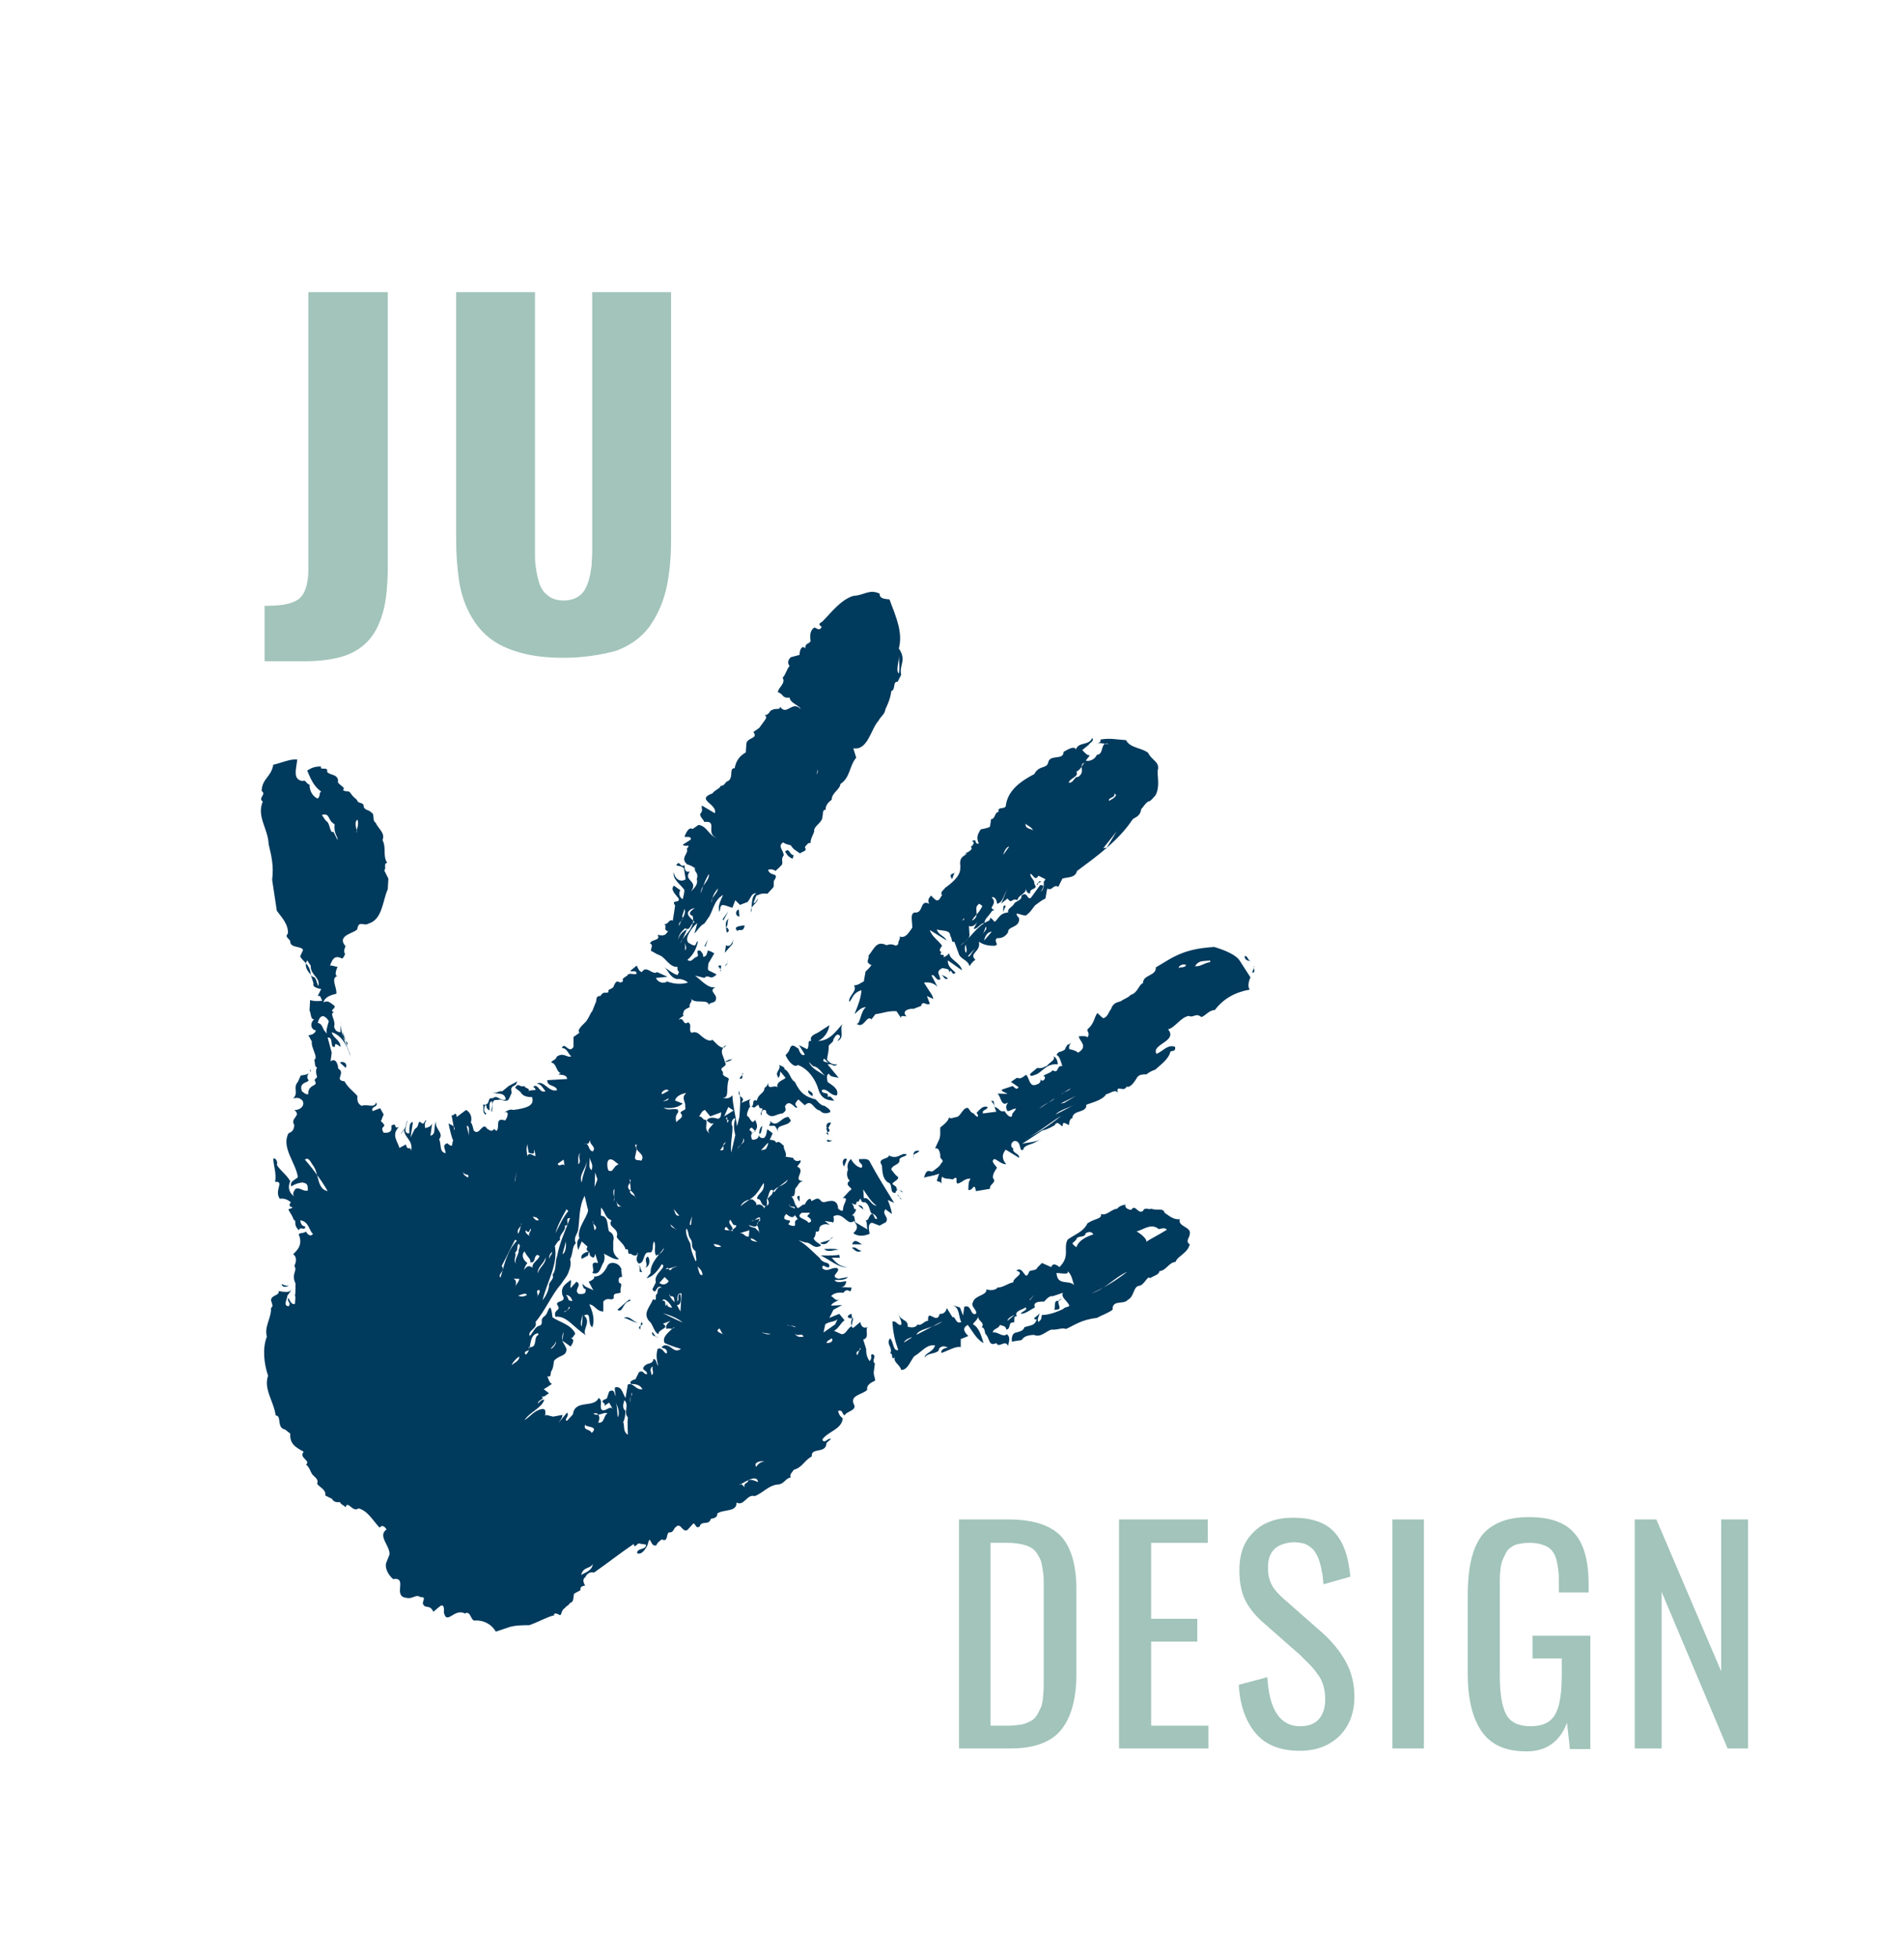 <?xml version="1.0" encoding="utf-8"?>
<!-- Generator: Adobe Illustrator 19.1.0, SVG Export Plug-In . SVG Version: 6.00 Build 0)  -->
<svg version="1.1" id="Ebene_1" xmlns="http://www.w3.org/2000/svg" xmlns:xlink="http://www.w3.org/1999/xlink" x="0px" y="0px"
	 viewBox="0 0 326 335" style="enable-background:new 0 0 326 335;" xml:space="preserve">
<style type="text/css">
	.st0{fill:#A2C4BA;}
	.st1{fill-rule:evenodd;clip-rule:evenodd;fill:#003A5D;}
</style>
<g>
	<g>
		<path class="st0" d="M45.3,113.2v-9.5c0.2,0,0.3,0,0.5,0c2.6,0,4.4-0.4,5.4-1.2c1-0.8,1.6-2.5,1.6-5.1V50h13.6v48
			c-0.1,2.7-0.3,4.9-0.8,6.7c-0.5,1.8-1.2,3.4-2.3,4.7c-1.1,1.3-2.6,2.3-4.4,2.9c-1.9,0.6-4.2,0.9-7,0.9H45.3z"/>
		<path class="st0" d="M96.4,112.6c-2.8,0-5.3-0.3-7.4-0.9c-2.1-0.6-3.8-1.4-5.2-2.5c-1.4-1.1-2.5-2.5-3.4-4.2
			c-0.9-1.7-1.5-3.6-1.8-5.6c-0.3-2-0.5-4.4-0.5-7.2V50h13.5v44.3c0,1,0,1.8,0.1,2.5s0.2,1.4,0.4,2.2c0.2,0.8,0.4,1.4,0.8,2
			c0.3,0.5,0.8,0.9,1.4,1.3c0.6,0.3,1.3,0.5,2.2,0.5s1.6-0.2,2.2-0.5c0.6-0.3,1.1-0.8,1.4-1.3s0.6-1.2,0.8-2
			c0.2-0.8,0.3-1.5,0.4-2.2c0-0.7,0.1-1.5,0.1-2.5V50h13.5v42.3c0,3.4-0.3,6.3-0.9,8.8c-0.6,2.4-1.6,4.5-2.9,6.3
			c-1.4,1.8-3.2,3.1-5.6,4C102.9,112.1,99.9,112.6,96.4,112.6z"/>
	</g>
	<path class="st1" d="M77.8,277.6 M77.9,276.2 M99.5,269.6c0.4-1.5,1.6-1,2-1.9C101.4,268.8,100.4,269.1,99.5,269.6z M48.2,219.8
		c0.1,0,0.9,0.5,1.3,0.2C49.1,220.4,48.3,220.4,48.2,219.8z M50.2,216.9 M99.2,250.7 M97.6,248.6 M99.5,246.2 M49.1,209.4
		 M86.9,236.1 M101.3,245.3c-0.3-0.8-1.5-0.3-1.1-1.5C100,244.4,102.7,244,101.3,245.3z M90.7,237.6 M87.6,233.7
		c0.1-0.4,0.7-1.1,1.3-1.5C89,233,87.8,233.4,87.6,233.7z M92.8,235.8 M124.3,256.6 M102.4,243.5c0.5-0.8,0.1-1.9-0.8-1.5
		c0.9,0.6,2-0.5,2.4,0C103.4,242.1,103.5,243.8,102.4,243.5z M53.4,205.3 M110.1,245.2 M87.8,229.2 M93.7,232.4 M87.7,227.2
		 M105.8,242.6c-0.2-0.8,0-1.9-0.5-2.7C105.7,240.6,106.2,241.7,105.8,242.6z M89.6,227.9 M87.7,226.5 M107.5,242.6
		c-0.1,1.1,0,2.1,0,3c-0.9-0.6-0.5-1.4-0.8-2.2c0.2-0.2,0.4-1.2,0.4-1.9c-0.6-0.4-0.4-1.2-0.2-1.8
		C107.8,240.4,106.7,241.9,107.5,242.6z M122.1,250.3 M96.1,231 M94.3,230.9c0.1-0.3,0.7-0.6,0.9-1.3
		C95.3,230,94.7,230.8,94.3,230.9z M94.8,229.2 M92.2,228.5c-1,0.4,0,2.3-1.7,2.1c0.6,0.9-1.1,0.4-0.5,1.3c1.2-0.8,0.3-3.3,2.1-3.7
		L92.2,228.5z M88.8,225.7 M82.2,220.7 M129.8,253.7c-0.8-0.3-1.1-0.5-1.7-0.3c0.1,0.5-0.9,0.4-0.6,1.2c-0.5-0.6-0.8-0.7-0.9-0.4
		C128,253.4,129.6,252.4,129.8,253.7z M108,240.2c-0.4-0.6,0.3-1.2,0.1-1.8C108.6,238.8,107.4,239.4,108,240.2z M86.9,222.7
		 M56.1,203.9c-1.9-0.4-1.4-2.9-2.5-4.4c-0.4-0.5-0.7-1.5-1.4-1C53.7,200.2,55.4,202.6,56.1,203.9z M84.7,221.5 M93.7,226.1
		 M131.5,252.1 M99.4,229.1 M110,236.4 M91.5,222.8 M129.5,251.1c-0.6-0.8,0.8-1.1,1.4-0.9C130.4,250.2,129.8,250.5,129.5,251.1z
		 M90.2,221.7c-0.8,0.4-1.1,0.2-1.5,0.1C89.3,221.6,90.1,221.2,90.2,221.7z M87.4,219.7 M112.6,237.7 M89,220.1l0.3-1.2L89,220.1z
		 M88.9,218.9c0,0.6-0.7,1-0.7,1.6c0.3-1.2,0.1-1.4-0.3-1.6L88.9,218.9z M131.9,249.1 M92,222.2c0.2-1.1-0.4-1.2,0.3-1.4
		C92.7,221.2,91.9,221.7,92,222.2z M77.6,210.4 M111.6,235.4c-0.1-0.4-0.5-1.2,0.2-1.5C111.5,234.3,112.1,235,111.6,235.4z
		 M99.6,227.1l0.2-2.2C99.7,225.6,99.2,226.4,99.6,227.1z M96.7,224.6c-0.4-0.2,0.6,0,0.7-0.9C97.9,223.8,97.1,224.3,96.7,224.6z
		 M86.9,218.6l0.9-2.2L86.9,218.6z M98,222.7c-1,0-0.5-0.5-1.1-1C97.4,221.6,97.9,222.2,98,222.7z M92.4,219.7l0.6-1.2L92.4,219.7z
		 M102.3,225.3 M97.6,221.5 M77.4,208.1l-0.3-1.9L77.4,208.1z M104.8,225.4 M98.5,220.7 M93.8,216.7l-0.5,1.3L93.8,216.7z
		 M88.8,214.3c-0.2,0.9-1,1.7-0.2,2.2c-1-0.7-0.1-1.2-0.4-2.1c0.6-0.4,0.2-1.1,0.6-1.5C89.3,213.3,88.7,213.8,88.8,214.3z
		 M88.5,212.4c-1.7,1.8-2.1,3.9-2.8,6.3c-0.6-0.6,0.9-1.1,0.2-2c0.9-1.7,1.5-3,2.3-4.5L88.5,212.4z M92.4,215
		c-0.3,0.8-1.4,1.2-1.2,2c-0.9-0.6-1.1,0-1.5,0.4c0.2-0.5,0.2-0.7,0.6-1.2c-0.5-0.3-1.2-1.2-0.5-2c0.6,1.2,1.1,1.2,1,1.9
		c1,0.1,0.5-1,1.2-1.3L92.4,215z M104.3,224.1 M109.3,226.4c-0.7,0.1-1.7-0.7-2.5-0.8C107.9,225.1,108.4,226.4,109.3,226.4z
		 M92.1,218c-0.2-1.1,1.2-1.8,1.3-2.8C93.6,216.3,92.2,217,92.1,218z M112.7,228.9c-0.1-0.1-1.3-0.1-1-0.9
		C112,228.3,112.2,229,112.7,228.9z M109.6,227.6l0.2-1.3C110.6,227,108.9,226.8,109.6,227.6z M102.1,221.9 M73,200.3 M108,224.9
		 M71.4,199.2 M96.2,217.2l0.4-1.2L96.2,217.2z M94.1,215.5c-0.2-0.3,0-0.8,0.4-1.2C94.6,214.8,94,215,94.1,215.5z M114.1,228.2
		 M93.7,213.8 M107.9,222.7c-1.4,0.2-1.2,2.2-2.2,1.5c1-0.8,1.6-1.5,2.2-1.8L107.9,222.7z M90.7,211.6c-0.4-0.3-0.8-0.5-0.7-1
		c0.8,0.7,0.5,0,0.9-0.3C91,210.8,90.3,211.2,90.7,211.6z M88.7,211.2c-0.3-1,0.6-1,0.6-1.9C89.1,209.9,89.1,210.6,88.7,211.2z
		 M103.3,219.6 M115.9,228.3 M106.7,221.8 M77.6,200.5 M104.5,218.5 M80.9,202.6 M80.1,201.6c0.1-0.1-1-0.4-0.7-1
		C79.3,201.3,80.6,200.8,80.1,201.6z M73,196.3 M55.1,184.3 M96.3,214.7l0.6-2.2C96.9,213.1,97,214.3,96.3,214.7z M143,246.1
		 M104,218.2 M116.9,226.4l-1.1-0.5l-2.3-1.1C114.6,225.1,116,225.6,116.9,226.4z M81.3,201.9 M100.7,214.9l-1.1,0.6
		c-0.3-0.8,0.6-1.1,1.2-1.3L100.7,214.9z M92.3,208.8c-0.5,0.3-0.7-0.1-1.1-0.5C92.1,208.3,92,208.7,92.3,208.8z M55.6,182.8
		 M144.5,245.3 M111.7,222.3 M109.8,220.9 M81.2,199.7 M115.5,224.7 M115.1,223.9c0.1-0.1-1.1,0-0.8-0.8c-0.7,1.3,0-0.8-0.9-0.4
		C113.6,221.9,114.8,223.1,115.1,223.9z M106.4,217.1c-0.1,0.6,0.1,0.8,0.1,1.5c-0.7-0.1-0.6,0.6-0.5,1c0.8,0.1,0,1,0.3,1.6
		c-0.4,0.4-1.4-0.1-1.2,1c-0.5,0.6-1-0.3-1.8,0.6l0,1.7c-1.2,0-1.5-1.2-2.4-1.2c0.6,1.2,1,2.8,0.5,3.9c-0.9-0.6,0-2.8-1.4-2
		c1.4,1.1-0.6,2.7,0.4,3.4c-2.3-1.4-3.3-3.4-5.3-3.2c-0.4-1.3,1-1,0.4-1.9c-0.7-1,1.7-0.4,0.8-1.8c-0.4-1.6,0.8-2,1.4-2.6
		c0.2,0.4-0.1,0.9,0,1.4l1-1.1c1.1,0.6-0.6,1.4,0.4,2.1c1.4,0.1,1.1-0.4,1.2-0.8c-0.6-0.1-0.5-0.9-0.6-1.1c0.3,0.8,1.4,0.9,1.9,1.3
		l-0.8-1.5c1.3-0.5,1-1,0.7-0.9c1.4,0.2,2.2-1.1,2.5-1.8c0.5-1,2.1-0.4,2.3,0.4L106.4,217.1z M94,209.3 M117,224.1 M59.4,183.9
		 M85.6,201.2 M111.9,219.8 M101,211.8l1.1,0.8L101,211.8z M123.8,228.5c0.2-0.2-1.7-0.5-0.6-1.1L123.8,228.5z M95.4,207.7l-0.7,1.6
		L95.4,207.7z M114.8,221.9c0.7-0.1,0.6,0.4,0.7,1c-0.7-0.7-0.9-1.1-0.9-1.4L114.8,221.9z M59.2,182.8l-1-0.9
		C58.6,181.6,59.6,181.9,59.2,182.8z M95.4,215c-0.4,0.9-0.1,2.4-0.8,3.2c0.4,0.8-0.7,1.2-0.6,1.9c-0.1,0.9-0.5,1.7-1.1,2.5
		c0.7-3.1,2.7-6.1,2.1-9.3c0.6-1,0.8-1,0.9-1c-0.3-1,1.1-1.6,0.8-2.5c1.1,0-0.2-1.3,0.9-1.3C96.8,210.7,95.8,212.7,95.4,215z
		 M122.6,225.9 M109.1,216.6c0.7-0.2,0.4,0.8,0.9,1.1c-0.9,0.2-0.2-0.4-0.6-1.1L109.1,216.6z M80.6,196l1,0.9L80.6,196z
		 M116.5,224.5l-0.6-1.1c0.8,0,0.7-1.1,0.6-1.9c-0.7,0.1-0.1,0.9-0.5,1.3c0-0.5-0.2-1.5,0.7-1.4L116.5,224.5z M97.3,207.3
		c-1.1,1.4-1.4,2.3-2.2,3.8c0.4-1.4,1.1-2.7,1.9-4.1L97.3,207.3z M114.5,219.3c-0.6,0.9-1.4,0.5-1.6,0.3l0.9-1L114.5,219.3z
		 M88.1,202.3l0.4-1.9l-0.3,1.7L88.1,202.3z M117.3,221.7 M102.7,209.7l-0.2,1.5L102.7,209.7z M101.8,210.6l-0.3-1.6
		C101.3,209.6,102.6,209.9,101.8,210.6z M89.9,200.7 M79.3,192.7 M98.3,205.5 M108.5,212.5l-0.1,1.5L108.5,212.5z M132,229l1.1,0.5
		L132,229z M110.5,217c0.6-0.6-0.4-1.4,0.4-1.9C111.3,215.4,111.4,216.7,110.5,217z M59.9,180.4c-0.4-1.2-1.2-2.4-1.2-3.7
		L59.9,180.4z M132,228.3c-0.7,0.3-0.9-0.1-1.5-0.1C130.5,228,131.6,228.4,132,228.3z M117.5,218.1 M80.3,194.4l-0.4-1.7
		C80.5,192.8,80.2,193.5,80.3,194.4z M56.3,174.8c-0.4,1.4-0.5,1.7-0.3,2.1c-0.9-0.6-0.6-1.6-1.6-1.8
		C54.7,173.9,55.4,173.4,56.3,174.8z M115.1,217.1c-0.7,1-0.5-0.7-1.1,0.2l2.1-0.6L115.1,217.1z M92.7,200.1 M89.9,198.4
		 M135.6,230.2 M91.3,199.1 M86.6,195.1 M112.3,214.9c0.7-0.1,1.3-0.8,1.4-1.3c-0.8,1.2-2.4,2.6-2.3,4.3l-0.7,0.9
		c1.1-0.2,2.1-1.5,2.6-2.4c1.1,0.5-1.5,1.6-1,3.1l-0.6,1.2c0.7,1.2,0.6-1,1.6-0.3c-0.9,0-0.6,0.7-0.8,1.1c-0.5,0.1,0.2,1.4-0.7,0.9
		c-0.4,1.2-1.8,2.3-0.7,3.7c0.7,0.5,0.8,1.8,1.6,2.3c0.1-1,2.1-1,0.8-1.8l1.3-0.5c-1,0.8-0.7,1.1-0.7,1.4c0.5-0.3,1.1,0.3,1.4-0.4
		c-1.1,1-2.2,1.8-1.7,2.8c0.4,0.2,1.7,0.7,2.8,1c-1.3,0.9-1.6-0.8-2.9-0.6c-1.2,0.7,0.6,0.1,0.5,1.3c-0.4,0.4-0.7-1.1-1.6-0.7
		c-0.4,1.3,0,2.4,0.1,2.9c-0.4-0.4-0.2-1-0.8-1.2c-0.2,1.2-1.2,0.4-1.8,1.6c0.2,0.6,0.6,0.3,0.7,1c-0.6,0.2-0.6-0.8-1.4-0.3
		l-0.6,1.2c-0.8,0.2-1,0.5-0.8,0.8c0.7,0,1.6,0.1,2,0.9c-1.2,0.2-1.5-1.2-2.5-0.8l-0.4,2.3c-0.5-0.7-0.6-2.1-1.8-1.8
		c-0.1,0.6,0.1,0.8,0.1,1.5c-0.2-0.2-0.1-1.4-1.1-0.8l-0.4,1.2c-1.9,0.7,0.6,0.7-0.8,1.5l1.2-0.8l0.6,1.1c-0.5-0.7-1.3,0.6-1.9,0.1
		c-0.4-0.7,0.3-1.5-0.5-2c-0.8,1.8-4.1,0.2-4.4,2.8l-1,1.1c-0.7-0.1,0.5-0.8,0-1.4l-1.5,1.8c0.5-0.7,0.7-1,0.7-1.4l-1.6,0.3
		l-1.2-0.3c-0.5,0.7,0.4-1.2-0.7-1c-1.3,0.2-2,1.3-3,1.9c0.9-1.4,2.9-2,3.4-3.5c-0.6-0.1-1.2,0.9-1.1,0.6c0.1-0.7,1.3-0.6,0.6-1.2
		c0.4,0.3,0.9-0.3,1.3-0.5l-0.9-0.7c0.2-0.1,1-0.6,1.4-0.9c-0.5-0.2-0.6-1-0.8-1.3c0.8,0.2,0.5-0.6,0.7-0.9c0.5-0.7,0.3-1.8,0.6-1.9
		c0.9-0.9,2-0.6,2-1.9c-0.4-0.9-0.7-1.2-0.7-1.4l0.2-1.5c-0.2,0.4-0.3,0.9-0.2,1.5l1.4,1c0.2-0.3,0.9-1.3,0-1.4
		c0.4,0,0.6-0.6,0.8-0.8c-0.7-1.6-2.8-2-3.9-2.8c-0.1-0.6-0.1-1.3-0.4-1.7c-0.5,0.4-0.4,1.2-1.1,1.6c-0.7,0.6,0,1-0.6,1.5
		c-0.9,0.1-1.2,1.2-1.8,1.8c-0.4-1,1.4-1.2,1-2.4c1.6-1.9,2.8-4.7,4.3-6.4c0.5-0.8,1.2-1.5,1.4-2.3c0.3-0.7,0.4-1.5,0.2-2
		c0.6-1.2,0.3-2.2,1-2.8c-0.5-0.9,0.3-1.6,0.4-2.3c0.3-2.1,0.1-3.9,1.1-5.8l0.6,2.5c-0.2,1.3-2,3.1-1.5,4.8c-0.5,0.3-0.4,1.3-0.2,2
		l0.6-1.5l1,0.9c-0.5,0.9,0.4,0.5,0.4,1.5c0.8,0.8,0.8,0.1,0.9-0.3l0.5,1.6c-1.7-0.4-0.4,1.1-1,1.7c1.4,0.5,1.4-1.1,2-1.9
		c0.1-0.4,0.2-0.9,0-1.4c0.7,0.3,1.9,1.2,2.6,0.9c-0.4-0.2-1-0.9-1-1.6l0-1.4c0.2-0.7,0-1.4-0.7-1.7c-0.4-0.8,0-2.6-1.4-2.7l0-1.4
		c0.8,0.8,0.6,1.7,1.8,2.2c-0.8,1.2,1.4,1.3,0.9,2.8c0,0.4,1.4,1.3,1.5,2.2c0.8-0.4,0.1,1,0.9,0.7c0.5,0.5,1.3,0.4,1.1-0.2
		c0.4,0.2-0.6,1.2,0.3,1.9c1.2-0.2,0.5-2.2,2-1.9c0.6-0.4,0.2-1.4,0.6-1.9C112.4,213.3,111.9,214,112.3,214.9z M99.3,203.6
		 M81,190.4 M103.3,206.2 M120.3,218.2c-0.6,0.4-0.7-1.1-0.9-1.4C119.8,217.1,120.2,217.5,120.3,218.2z M101,203.4 M81.2,189.4
		 M137.6,228.8c-0.6,0.1-1.3,0.1-1.5-0.6C136.5,229,137.2,228,137.6,228.8z M91.7,197.9c-0.4,0-1.1-0.8-1.4,0
		c-0.2-1.1-0.2-1.6,0.1-2.1c-0.2,0.4,0.1,1,0.1,1.5c1.3,0.5,0.8-0.2,1-0.5L91.7,197.9z M136.3,227.2l-1.6-0.4
		C135.2,227.1,135.9,226.8,136.3,227.2z M106.3,206.6l-0.8-0.8c0.3-0.3-0.1,1.2,0.8,0.6L106.3,206.6z M96.7,199.8
		c-0.1-1.1-1,0.2-1.2-0.6l1-0.7L96.7,199.8z M90.3,193.9l0.9,0.7L90.3,193.9z M97.9,199.8 M56.2,170 M107.8,206.5 M105.1,205.6
		c0.3-0.4-0.4-1.5,0.1-2.1L105.1,205.6z M102.3,201.9l-0.5,1.3l0.1-2.5L102.3,201.9z M142.5,229.2c0.1,0.6-0.5,0.7-1,0.7
		c0.2-0.6,0.7-0.5,0.8-0.8L142.5,229.2z M115.8,210.5l-1-0.9C114.9,210.3,115.9,210.3,115.8,210.5z M112,208.3 M98.1,198.5
		 M148.3,233 M106.9,203.1 M105.2,201.8 M99.6,202.4c-0.6-1.3,0.9-2.5,0.9-3.9C100.5,199.8,99.8,200.8,99.6,202.4z M118.1,211.9
		c0.8,1-0.1,1.4,1,2.3c0,1.2,0.3,1.5,0,1.7c-0.5-1.1-0.8-1.9-0.9-3c-0.4-0.8-0.9-1.7-0.7-2.6C117.9,210.6,117.8,211.4,118.1,211.9z
		 M99,199.3c0.1-0.6-0.2-1.6,0.4-1.9C98.8,198,99.7,198.8,99,199.3z M53.2,165.3c-0.1,1.6,1.7,2,1.3,3.5c-0.3-0.5-0.3-1.6-1-1.6
		c-0.6-0.7-1.6-1.7-0.9-2.8L53.2,165.3z M49.7,162.2 M120.3,212.1 M106,201.7 M101.3,200.3c-0.7-0.5-0.2-1.4-0.4-2.2
		C101.2,199,101.6,199.3,101.3,200.3z M146.8,232c-0.6-0.9,0.8-0.6,0.5-1.3L146.8,232z M140.7,226 M99.1,196.8 M140.6,225.5
		 M123.5,213.4c-0.4,0.1-1.2,0.2-1.3-0.5C121.9,213,123,212.9,123.5,213.4z M107,201.9 M102.7,199.6 M152.6,234.2l0.9,0.7
		L152.6,234.2z M88.7,189.2 M107.7,203.6c0.9,0.6,1,1.1,1.1,1.5c0.2-0.5-1.4-0.6-0.8-1.5l-0.2-1.8
		C108.4,202.4,107.1,202.8,107.7,203.6z M121.6,211.6 M116.3,208.1c-0.8,0.1-0.7-0.8-1-1.2L116.3,208.1z M106.3,201 M104.5,199.2
		 M101.9,198.1 M120,209.9 M143,226.7l-2,1.4l0.3-1.4c0.6-0.5,1.7-0.4,2.1-0.9L143,226.7z M118.3,209.7c-0.5,0.1,0.1-1.1,0.2-1.5
		L118.3,209.7z M105.4,199.6c-0.8,1-0.5,0.9-1.2,0.8c-0.3-0.5-0.5-2.5,0.8-1.8l0.9,0.7L105.4,199.6z M101.5,197.1
		c-0.9-0.2-0.5-1.5-1.5-1.3c1.1,0.1,0.7-0.3,1.1-0.6C100.8,195.9,102.2,196.3,101.5,197.1z M102.8,196.6 M88.3,185.7
		c-1.1,0.5-0.7,0.8-0.7,1.4l-0.5,1.1c-0.6,0.6-1.2-0.2-1.9,0.1c-1.3-0.2-0.7,1.3-1,2.1c-0.2-0.7,0.3-1.2,0-1.9
		c-0.6,0.2-0.3,1-0.4,1.6c-0.8-0.5-0.3-0.8-0.7-1c-0.7,1.7,0.6,1.3,0,1.7c-0.6-0.5-0.2-1.2-0.4-1.7c1.5,0.1,0.5-1.3,1.7-1.1
		c0.7-0.7,1.3,0.6,2.2,0.2c-0.2-1.4-1.6-0.8-2.4-1.2c0.7,0.3,1.1-0.3,1.8-0.2l1.1-0.9l1.5-0.8L88.3,185.7z M142.7,222.9l-1.1,0.6
		L142.7,222.9z M155.7,233.1 M145.9,225.7c-1.3-0.1-0.6-0.7-0.1-0.8L145.9,225.7z M129.7,212.6c-0.4-0.1-1.1-0.1-1.2-0.6
		C128.9,211.9,129.5,212.5,129.7,212.6z M126,209.7c0.3,0.6-1,0.6-0.4,1.2c-0.2-0.6-2.2,0.1-1.3-0.9c0.4,0.2,0.4,0.9,1.1,0.5
		c0.2-0.6-0.9-1-0.4-1.7C125.4,209.1,125.4,209.9,126,209.7z M96.1,188.3 M145.2,222.6l-1,0.7L145.2,222.6z M128.2,211.7
		c-0.8,0-0.7-0.6-1.5-0.6l1.6-0.5L128.2,211.7z M153.8,228.9 M109.8,198.7c-0.3-0.2-1,0.1-1.1-0.5l0.3-1.4c-0.5-1.4-0.2-0.6,0.1-0.9
		C108.3,197.1,110.7,197.4,109.8,198.7z M154.8,229.8c0-0.3,0.8-0.8,1.4-0.9L154.8,229.8z M155.6,228.6 M130.1,208.6l-0.5,1.1
		c0.4,0.5,0.3,1.5,0.5,1.3l-0.8-0.8c-1-0.2-1-0.4-1.1-0.5c0.9,0.3,1.3,0.4,1.4,0C129.6,208.9,130.4,209.2,130.1,208.6l-1.5,0.4
		c0.7,0.1,1.1-0.9,1.6-0.5L130.1,208.6z M156.4,227.9 M127.9,207.8l0.8-0.8L127.9,207.8z M129.6,207.8 M155.6,225.9 M159.4,228.2
		 M133.4,209.3 M155,224.8l1.4,0L155,224.8z M143.8,215.3l-1.4,0c0.8,0.9,1.4,1.5,2.6,1.6c-1.3,0.2-3-1.3-4.5-2
		c0.5,0,1.8,0.1,3.2-0.1L143.8,215.3z M136.2,210.3 M141.1,213.8c0.8,0,1.7-0.1,2.5,0.1C142.9,213.9,141.8,214.5,141.1,213.8z
		 M146.6,216.7 M156.9,228.5c0.4-1.1,3.2-1.2,4.4-2.3L156.9,228.5z M139.1,210 M136.6,208.7c-1.1,0.4,0.2,1.4-1.1,1.1
		c-1.1-0.3,0-0.4-0.3-0.9c-1.5-0.1-0.8-0.8-0.6-1.1c0.3,0.2,1.1,1,1.5,0.2L136.6,208.7z M133.4,206.7 M121.6,197.6 M140.4,212.8
		c0.5-0.3,2-0.4,2.2-1.1C141.9,212.3,141.6,213.4,140.4,212.8z M160.1,224.9 M119.4,196.1 M136,206.9c-0.3-0.4-1-0.1-0.8-0.8
		C134.7,206.8,136.5,206.3,136,206.9z M133.9,204.9l-1.1,0.6L133.9,204.9z M122.4,197.5 M147.5,214.1c-0.9,0.6-1.5-0.6-1.7-0.5
		C146.6,213.3,146.7,214,147.5,214.1z M138.2,208.2c0.7,0.4,1,1,0.2,1.1c-0.3-0.7-2.4-0.8-1.1-1.7l1.4,0L138.2,208.2z M161.6,223.5
		 M147.3,213l-1.4,0c0.4-1.1,1.1-0.3,1.7,0L147.3,213z M169.9,228.7 M138.3,207.1 M136.9,205.7c-0.3-0.4-0.7-1,0-1L136.9,205.7z
		 M123.3,196.9l1-1.4C123.2,196,124.6,197,123.3,196.9z M113.4,188.6l1.1-0.6C114.4,188.5,113.8,188.4,113.4,188.6z M169.7,227.4
		 M132.2,204.4l-0.8,0.8c0.8,1.5-0.8,1-0.5,1.8c-0.2-0.7-0.8-1-1.4-0.7c0.1-0.3-0.2-0.7-0.7-1c-1,0-1.8,0.6-2,1.2
		c0.8-0.8,2.2-1.4,2.8-2.3c0.6-0.7,0.8-1.3,1.2-1.7c0.1,1.7-1,1.6-1.2,2.7c1,0.1,0.4,1,1.5,1.3c0.5-0.2,0-1,0.3-1.4
		c0.2-0.3,0.4-2.3,1.2-1c0.4-0.9,1.5-1.4,2.3-2.2C134.4,203.2,132.6,202.9,132.2,204.4z M122.7,193.5 M169.2,226.1 M114.5,186.7
		l-1.1,0.6C112.9,187.2,114,186.1,114.5,186.7z M53.9,144.3 M57.9,146.2l1.1,1.5L57.9,146.2z M135.3,201.2 M170.6,226.1
		 M126.3,196.7c0.3-0.7,1.2-1.1,0.9-1.9C127.9,195.7,126.5,195.8,126.3,196.7z M167.8,224 M124.2,191.9l-0.6,1.2L124.2,191.9z
		 M117.3,189.4c0.3,0.8-0.5,0.5-0.8,1.1c0.8,0.8-0.4,1.1-0.7,1.6c-0.4-1.7,0.7-1.4,0.2-2.2c-1-0.2-1.5,0.3-2.4-0.3
		c1,0.2,2.4,0.1,3.3-0.7l-1.3-0.5c0-0.6,1-1.2,1.9-1.3C116.5,188,117.5,188.6,117.3,189.4z M59,145.8 M147.8,208.4 M175,226.9
		 M124.5,192.2c0.8-0.8-0.7-0.3,0-1L124.5,192.2z M122.9,191.5c-1.3-0.4-1.7,0-1.9,0.3c0.9,0.8,1,0.5,1.2,0.4
		c-0.2,0.6-1.5,1.2-0.6,1.9c-1.2-0.8-0.4-1.5-0.7-2.4c-0.6,0.1-0.6-0.6-1.2-0.6c0.3-0.4,0.5-1,1-1.1l0.9,1.1l1.9-0.7
		C123.4,190.5,123.6,191.4,122.9,191.5z M131.5,195.9c-0.4,1-0.3,0.8-1.2,1l1.2-1.3L131.5,195.9z M125.9,194.3l-0.7,3
		c-0.2-1.6,0.3-3.2,0.2-4.6c-0.2,0.1-0.3-1.2,0.5-1.3C125.6,192.5,125.6,193.1,125.9,194.3z M172.5,226.1l1.2-1
		C173.6,225.1,172.5,225.6,172.5,226.1z M148.3,207.3c-1-0.5-1.2-0.9-1.4-1c0.4,0,0.8,0.1,0.9,0.7L148.3,207.3z M129.4,193.7
		c-0.4-0.1-0.7,0.3-1,0.7c1-1-0.8-0.7,0.3-1.4L129.4,193.7z M132.8,195.2 M61.4,144.7 M125.6,190.1l-1.6,1l0.7-1.6L125.6,190.1z
		 M149.2,207.7c0.5,0.1,0.8,0.4,1,0.9c-0.5,0.3-0.5-0.6-0.8-0.8c-0.6-0.1-0.7,1.5-1.2,1c0.4,0.7,0.1,1.5,0.4,1.7l-2.2-1.3
		c-0.1-1.4-0.4-1.2-0.6-1.1c0.9-0.7,0.9-1.3,0.5-1.1c-0.3-1.1-0.5-1-0.6-1.1c1.6,0.8,0.4-0.3,1.3-0.2c0.7-1.3,0,0.3,1.1,0.1
		C148.9,206.2,148.8,207.1,149.2,207.7z M174,223.6 M57.3,141.1c-0.2,1.7,0.6,2.1,0.5,2.7l-0.7-1.4c-0.7,0.3-0.5-1.5-1.3-1.9l-0.7-1
		C56.6,139.1,56,140.4,57.3,141.1z M134.1,194.3 M150.1,206.4c-1.1-0.1-1.2-1.5-2.2-1.3l-0.1-1.5
		C148.5,204.6,149.1,205.7,150.1,206.4z M118.6,182.8 M129.8,191.4 M61,142.5c0.4-0.1-0.6-1.6,0.2-2.2
		C61.5,141.1,61.1,141.8,61,142.5z M176.2,222.6l0.9-1l-0.7,0.9L176.2,222.6z M121,181.9l-1,0.7L121,181.9z M147.7,200.5
		 M154.4,205.3l-0.8-0.8C154.1,204.6,153.9,205.2,154.4,205.3z M144.5,199.7c-0.5-0.9,0-1.6,0.5-1.3
		C144.9,198.8,144.7,199.2,144.5,199.7z M144.1,197.8 M141.8,196.1 M135.4,191.8c-0.4,1.1-2.8,0.6-2.1,2c-0.6-1.2-0.7-1.1-0.9-1.1
		c-1.5,0.1-0.1-0.2-0.6-0.9c1.2,1.5,1.9-0.6,3.2-0.6L135.4,191.8z M127.1,186.5 M118,179.1 M126.8,186 M57.6,135.4 M120.3,180.5
		l-0.9-0.7L120.3,180.5z M142.6,195.3c-0.2-0.1-1.1,0.5-1-0.2L142.6,195.3z M181.8,222.3c-1.6,0.5,0.8,2-1.3,1.9
		c0.3-0.6-0.2-1.7,0.8-1.5L181.8,222.3z M126.6,184.6l0.7-0.9C126.7,183.7,127.6,184.9,126.6,184.6z M152.9,201.8 M127.5,182.7
		 M141.8,193.1c0.9,0.9-1.1,0.6,0.1,1.2c0.2,0.5-0.7-1.5-0.3-1.2c-0.3-0.5,0.1-1.1,0.7-0.9L141.8,193.1z M141.6,191.7 M139.1,190.2
		 M127,181.7 M124.4,180.3 M138,188.5 M126.4,179.6 M125.4,179.3 M160.9,203.5 M159.5,203.5 M157.3,200.5 M183.9,220
		c-0.8-1-2.9,0.2-3-2.1c1.3,0.1,2.1,0.3,1.9-0.3C183.5,218.2,183.6,219.1,183.9,220z M153.8,197.1 M154,198.6
		c0.1,0.8-1.3,0.8-1.4,1.6c0.2,0.2,0.6,0.9,1.2,1.3c0,0.5-0.7,0.7-1,1.1c0,0.3,0.9,0.4,0.7,1c1,0.2,1,0.4,1,0.5
		c-0.1,0.1-0.8-1.1-1.2,0.1c-1.1,0.1-0.3-1.6-1.3-1.8c-0.9-0.7-0.9-1.7-1-2.9c-0.9-1.3,1.1-1,1.2-1.7c1.6,0.8,2.1-0.6,3-0.2
		C155.3,198,153.9,198,154,198.6z M154.8,196.8 M156.5,198.3c-0.2-0.6-0.2-1.5,0.9-1.3C157.2,197.5,156,197.4,156.5,198.3z
		 M167,202.9 M112.2,163.2 M139.2,182.5c1,0.1,1.6,1.3,2.1,1.7c-1.1-0.8-2.3-1.2-2.8-2.4L139.2,182.5z M166.8,201.5 M141.6,182.8
		l1,0.9L141.6,182.8z M141.9,182c-0.3-0.3-1.3-0.1-0.8-0.8L141.9,182z M118.1,165.9 M186.9,221.4c2.4-0.8,3.9-2.7,6.1-3.7
		C191.1,219.2,189.1,220.4,186.9,221.4z M187.2,211.3c-1.2,0.4-2.5,1-2.9,2.2c-1.3-0.9-0.3-0.7,0-1.4c0.3-0.7,1.4-0.1,1.6-1
		C186.2,210.9,186.9,210.7,187.2,211.3z M117.3,162.7l0-1.4C117.3,161.8,117.7,162.3,117.3,162.7z M123.3,166.3
		c0.6-0.3-1.1-1.2,0.2-1L123.3,166.3z M141.2,176.6 M124.1,165.4c0.2-0.3,0.6-0.6,0.5-1.1C124.6,164.5,124.6,165.2,124.1,165.4z
		 M120.6,162l0.6-1.2l-0.4,1.2L120.6,162z M119.5,160.6l0.5-1.1L119.5,160.6z M164.9,191.2 M143.9,175.2 M143.4,178.2
		c0-0.2,0.9-0.8,0.1-1.1c-0.4,0-0.6,0.5-0.8,0.8c0,0.5-0.5,0.7-0.8,1.1c0,1.1-0.2,1.5-0.3,2.4c0.5,0.6,1,0.9,1.8,0.8
		c-0.8,0.6-0.7-0.2-1.7,0l1.9,2.3c-1.4-0.2-1.6-0.4-1.6-0.7c-0.6,0.1-0.4,0.9-0.3,1.4c0.6,0.5,2,1.1,1.6,2.3
		c-1.2,0.1-1.6-1.3-2.6-0.9c0,0.9,1.3,0.1,1,1.2c0.6-0.4,0.8,0.4,1.2,0.6c-2,0-2.5-1-2.8-2c-0.5-1.7-1.8-3.5-3.5-4.1
		c-0.6,0.6-1.7-0.7-2.1-1.7c0.9-0.8,0.6-1.3,1.1-1.6c0.4-0.1,0.7,0.3,1.1,0.5c0.2,0.6,0.6,1.4,1.1,1l-1-1.6l1.4,0.7
		c0.5-0.6-0.1-1.6,0.7-1.4c-0.4-1,0.9-1.2,1.4-1.6l1.7-1.1c-0.1,0.9-0.7,2.1-1.9,2.7c2-0.1,2.9-1.5,4.3-3.1
		C143.5,176,144.8,177.6,143.4,178.2z M116.3,158.5c-0.3-0.8,0.9-0.8,0.5-1.7l0.4-1.2C117.6,156.5,116.5,157.5,116.3,158.5z
		 M146.1,176.7 M126.2,161.5 M125.4,161.6l-1.3,1.5l0.2-1.3c0.8,0.5,1.2-0.7,1.3-1.2L125.4,161.6z M145.9,174 M144.1,172.8
		 M118.6,156.8c0.5,2.2-1.5,3.2-2.1,4.6c0,0.2,0.9-1.7,1.1-2.3c-0.6,0.3-1.3,0.9-1.5,1.8c0.1-0.7,0.3-1.2,1.2-2
		c0.9,0.6,0.9-0.9,1.6-1c-0.1-0.5-2.1-1.4-0.5-2.3C120.1,155,117,156.2,118.6,156.8z M123.7,158.1 M126.8,160.3 M199.8,210.5
		c-1.6,1-2.7,1.5-3.6,2.1c0.4-0.3-0.8-1.4-1.6-1.8c1.2-0.3,2.5-1.5,3.8-0.4C199.2,210.2,199.5,210.2,199.8,210.5z M121.6,155.9
		 M119.4,154.1 M124.3,158.8c0.2-0.2,0.9,0.7,0.1,0.8c-0.1-1.2-0.4-1.9,0.5-2.4C124.4,157.5,124.8,158.2,124.3,158.8z M119.9,156.1
		l1.2-2L119.9,156.1z M127.4,158.8c-0.3,0.8-1,0.1-1.1,0.6c-1-0.9,0.7-0.9,1.2-1L127.4,158.8z M123.7,157.4l1-1.4l-0.8,1.5
		L123.7,157.4z M180.4,195.9 M147.8,171.3l-0.6,1.2L147.8,171.3z M128.5,157.2 M126.6,156.9c-0.8-0.1-0.7-1.1-0.1-1.2L126.6,156.9z
		 M202,208.7c-0.4,1.3,2.1,1.3,1.7,2.6c0,0.5-0.8,1.2,0,1.7c-0.3,1.5-2.2,2.1-2.4,3c-1.2,0.1-1.6,1.5-2.8,1.6c0,0.6-1,0.8-1.6,1.2
		c-0.4-0.6-1,1.3-1.9,1.3c-1,0.2-0.8,1.9-1.9,2.4c-0.7,0.9-2.7-0.1-2.6,1.7c-0.8,0.6-1.8,0.9-2.7,1.4c-2.7,0.3-3.9,1.3-5.3,1.9
		c-0.7-0.3-1.3,0.2-2.5,0.1c-1.1,0.4-1.8,1.4-3,0.9c-1.7,0.1-1.8,0.6-2.1,0.9c-1.3,0.2-1.5,0.2-1.6,0.3c-0.1-0.1-0.2-1.5,0.7-1.6
		c0.7-0.2,1.2-0.3,1.4-0.9c1.1-0.4,1.7-0.2,2.1-1.3c-1-0.2,0-0.4,0.5-1.1c-0.1,0.5-0.5,1.1-0.2,1.5c0.7-0.6,0.4-0.6,0.6-1.2
		c1.2,0,2.5-0.5,3.6-1c0.3-0.4,0.9-0.3,1.1-0.6c-0.4-0.9-1.5-1.4-1.1-2.2l-1.8,0.6c-0.4-0.2-1.2,0.6-1.4,0.9c-0.8,0-2,0-1.6,1
		c-0.8,0.4-1.6,1.1-2.4,1.1c0-0.4,1.3-0.6,0.8-1.1c-0.5,0.4-2,0.6-1.5,1.5c-0.7,0-0.3,0.7-0.5,1.1c-1.1-0.2-0.4,1.1-1.3,1.2
		c-0.1-0.7-0.6-0.6-1.1-0.8c-0.2,0.7-1.2,0.6-1.2,1.3c0.9-0.2,1.6,0.9,2.4,0.3c0.7,0.5,0.3,1.4,0.2,2c-0.5-1.2-1.6,0.5-2-0.5
		c-1.4,0.7-1.1-0.9-1.9-1.6c-0.1-0.4-0.1-1-0.6-1.1c0.6-0.8-0.7-1.1-0.6-1.8c-0.4,0.9-0.8,0.9-0.9,1.3c1,0.5,1.4,1.9,1.8,3.2
		c-1.2-0.6-2-2.2-2.7-3.1c-1.1,0.6-0.5,1.3,0.1,1.9c-1,0.4-1.2,0.5-1.3,0.5l0,1.4c-0.9-0.2-2.1,0.6-3.3,1c-0.2-0.5,0.5-0.9,1.1-0.9
		c-0.6-0.4-1.5-0.3-1.6,0.5c-0.5,0.6-2.1,0.4-2.3,1.2c-0.3-0.7,1.4-0.9,1.7-2.1c-1.4-0.2-2.2,1-3.3,1.7c-0.7,0.2-1.2,2.6-2.5,2.5
		c-0.2-0.9-1.4-1.3-1.1-2.2c-0.7,0.8-0.2-0.8-0.8-0.6c0.6-1-0.8-1.6,0-2.6c0.6,0.5,0.5,2.3,1.4,2c-0.6-1.7-0.9-3-1-4.9
		c0.8-0.1,0.8,0.7,1.5,0.6c0.2-0.7-0.5-1.5-0.5-2c0.2,1.3,1.8,1,1.6,2.3c1.3,0.4,1.7-0.3,1.7-0.4c0.6,0.4,1.1-0.6,1.8-0.6
		c-0.1-2.3,1.5,0.8,2-1.2c0.7,0.1,1.1-0.4,1.2-1l1,1.6c0.5-0.3,0.5,1.3,1.5,0.8c-0.5-0.8-0.2-2.4-1.5-2.9c1,0.4,1.2,0.3,1.3,0.5
		l0.5,1.3l0.2-1.5c1.3-0.5,1,1.6,2,1.2c0.3-0.7-1-1.2-0.5-2c0.3-1.2,2.4-1.1,2.3-2.2c0.7,0.3,1.7,0.1,1.9-0.3c1,0,1.7-0.7,2.7-0.9
		c-0.1-0.8,2.2-1.5,0.5-2c1.3-1,1.5,2.2,2.2,0.2c0.3-0.4,1.2-0.1,1.4-0.7l0.8-0.8l1.6,0.7c0.2-0.7,0.8-0.5,1.4,0
		c1.9-1.9,0.6-3.2,1.4-4.7c1.2-0.9,2.7-1.3,3.4-2.8c1.4-0.9,2.5-0.7,2.3-1.6c1,0.4,1.7-0.8,2.8-0.9c0.3-0.4,0.8-0.6,1.4-0.7
		c-0.2,0.6,0.6,0.9,1,0.9c0.7-1.1,1.1,0.8,2,0.2c0.3-0.8,1.1-0.1,1.4-0.4c1,0.4,2.1-0.2,2.3,0.7C200.4,208.3,201,208.8,202,208.7z
		 M174.3,189.9 M121.9,154.5c0-0.8,0.2-1.4,1-2.4C122.9,153,121.6,153.6,121.9,154.5z M176.1,190.7 M124.9,153.3l-0.5,1.1
		L124.9,153.3z M124.2,152.6 M120.1,149.7 M120,152.9c0.5-1.6,0.9-2.6,1.4-3.3C121.4,151,120,151.5,120,152.9z M119.9,148.3
		 M119.8,147.5 M175.6,195c2.1-1.1,4-2.7,6.1-4C179.8,192.6,177.7,193.9,175.6,195z M181.2,189.1 M177.9,189.8
		c1.1-1,2.2-1.2,2.7-1.8L177.9,189.8z M118,144.1l1.3,0.5L118,144.1z M180.7,190.8c0.9-0.9,2.2-1.1,3.3-1.7L180.7,190.8z
		 M149.3,163.5 M181.6,188.9l2.6-1.3l-2,1.2L181.6,188.9z M180.6,184.9 M181.7,187.3c0.2-0.3,1.3-0.5,1.6-1L181.7,187.3z
		 M120.7,140.6l0.9,0.7L120.7,140.6z M181.2,184.4l1.3-0.5L181.2,184.4z M184.2,184.6 M181.1,182.2c-1.8-0.2-2.5,1.1-3.6,1.7
		c0-0.1-1.3,0.7-1.1-0.1l1.2-1c0.9,0.2,1.3-0.3,1.6-0.3c0.8-0.9,1.5-1,1.2-1.7C180.9,181.1,181.1,181.6,181.1,182.2z M162.3,167.5
		c-0.7,0.4-0.6-0.6-1.4-0.7C161.3,166.9,161.9,167.1,162.3,167.5z M182.5,181.5 M190.6,186.5 M135.7,147c-1.1-0.5-1-1-1.3-1.2
		c0.8-0.8,0.7,0.5,1.5,0.6L135.7,147z M184.5,179.1 M157.3,156.6 M184.7,175.5 M165.4,163.1c-0.1,0-0.4-1,0-1.4
		C165.3,162.1,165.7,162.5,165.4,163.1z M165.7,163.7l1.2-1.3l-0.9,1.3L165.7,163.7z M168.1,162.9 M138.7,142.1 M196.2,181.5
		 M163.9,159.6 M166.3,159.9 M196.7,181.2 M166.9,160.3 M165.1,157.4c-1.2,0.5,0.2,0.1-0.2-0.4L165.1,157.4z M139.2,139.8
		 M168.5,161c0.1-0.6,0.5-1.5,1.3-1.5L168.5,161z M168.3,159.9c0.2-0.5,0.8-0.8,0.5-1.3L168.3,159.9z M163.1,154.6l-0.5,1.1
		L163.1,154.6z M189.7,173.1 M170.9,158.9 M171.3,157.3 M168.2,155.1c-0.7,1.4-1.4,1.7-1.8,2.5c1.7-0.8,0-2.2,1.3-2.9L168.2,155.1z
		 M171.2,154.9 M163,150.5c-0.7-1.2,0.4-0.7,0.5-1.3L163,150.5z M201.9,176.1 M172.2,155.1l-0.5,1.1c0.2-0.7-0.1-1.2,0.4-1.2
		L172.2,155.1z M139.8,132.6c0.4-0.7,0.1-0.5,0.3-1.2L139.8,132.6z M175.9,154.6 M199.8,166.4 M178.3,150.9c-0.8-0.3-0.4,1-0.8,0.4
		L178.3,150.9z M178.7,151c0.1,1-0.2,1.4-0.5,1.7c0.8-1.4,0.3-1.1-0.1-1.2c-0.6,0.8-1,1.4-1.6,2.2c-0.7,0.4-0.5-1.2-1.6-0.4
		c0.1,0.8-0.8,0.9-1.2,1.3c-0.4,0.8-1.2,0.8-1.1,1.6c-1.5,0.1-1.6,1.1-2.3,1.6c-1.1-1.3-0.6-0.3-1-0.2c-2.2,1-3,2.9-4.9,4.3
		c0.5-0.6,1.6-1,1.6-1.9l-0.1-1.5c0.6,0.3,1.3-0.3,1.6-1l-0.8,1.5c0.7,0.1,1.1-1,1.9-1c-0.2-0.5,0.8-1.3,1.2-2c1-0.6,0,0,0-0.7
		c0.7-1,0.3-1.3,0-1.7c0.5-0.2,0.9,0.5,0.9,1.1c1.2-0.2,1.1-1.9,1.9-2.4c-0.4,0.1-0.7,1.5-1.2,2.4l1.1-0.9c0.8,1.1,0.7-0.2,1.7,0.3
		c0.2-1,1.6-1.1,1.4-2c0.3,1,0.6,0.8,0.8,0.8c-0.2-1,1.5-0.5,0.7-1.6c0.1-0.7-0.7-1-0.7-1.7c0.4-0.1,0.8,1.4,1.4,0.3l1.2,0.6
		L178.7,151z M171.8,146.3c-0.1,0.2,0.3-1.3,1-1.4L171.8,146.3z M179.9,149.9 M203.1,165.2c-0.2,0.5-1,0.3-1.3,0.5
		C201.8,165.3,202.6,164.9,203.1,165.2z M182.1,149.1l-0.8-0.8L182.1,149.1z M207.2,164.7c-1,0.1-1.6,0.8-2.6,0.7
		c0.7-1.1,1.4-0.8,2.6-1L207.2,164.7z M181.2,147.1 M176.9,142.2c-0.2-0.4-1.4-0.2-1.3-1.2C176,141.4,176.7,141.6,176.9,142.2z
		 M178.1,142.1 M148,120.6 M214.1,167.3c-0.2,0.4-0.6,1.6-0.1,2.1c-2.4,0.4-4.5,1.5-6,3.5c-1,0-1.6,1-2.3,1.2
		c-1-0.8-1.3,0.2-2.2-0.2c-1.4,0.3-2.3,2-3.5,2.3c1.7,2.1-2.9,2.5-2,4.2c1.1-0.4,1.9-1.7,3.2-1.2c0.1,0.8-0.3,0.6-0.8,0.8
		c-0.3,1.3-1.6,2.2-2.6,3.1c-0.9,0.3-1.2,0.6-1.5,0.8c-0.9,0-1.4,0.1-1.7,0.7c-0.2,0.3-1,1.7-1.7,1.4c-0.5,1.1-1.9-0.5-1.5,1.1
		c-0.4-0.8-1.5,0.2-2,0.2c-0.6,1-2.3,1.4-3.4,1.8c0.1,1.5-2.3,0.8-2.4,2.3c-0.5,0.1-0.5,0.8-0.6,1.2c-1.3-0.8-0.9-0.1-1.1,0.2
		c-0.2,0-0.9-1.1-1.3-0.2c0.2-0.1-1.3,0.8-2.1,0.9l-3.5,2.3c1.1-0.3,2.2-0.2,3.4-0.9l-1.1,0.6c-0.6,0.4-2,0.5-2.1,1.3
		c-0.8,0.5-0.2-1.5-1.5-1.5c-0.6,0.2-0.8,1-0.2,1.3c-0.3,0.8,1.1,0.8,1,1.6l-2.3-1.4c-0.9,1.1-0.4,1.9,0.1,2.5c-0.8,0-1.3-0.6-2-0.9
		c-0.8,0.3,0.1,1,0.4,1.5c-0.7,1-0.9,1.7-0.5,2c0.2,0.7-0.8,0.8-0.7,1.6l-2.4,0.4c-0.3-1.7-0.5,0-1.3-0.2c0-1.2,0.1-1.6,0.4-1.9
		c-0.9-0.2-1.4,0.6-2.2,0.8c-0.6-0.1,0.3-1.6-0.9-0.7c-0.6-0.2-1.4,0-1.8-0.5c-0.1,0.4-0.2,0.9,0,1.4c-0.2-0.7-0.7-0.4-0.9-0.7
		l0.4-1.2c-0.9,0.4-2.2,0.5-2.6,0.7c0.5-1.8,1-0.9,1.5-1.1c0.5-0.4,1.2-0.8,1.4-1.3c0.8-0.8-0.3-0.6-0.1-1.5
		c-0.2-1.1-0.5-1.2-0.9-1.1l0.5-1.1c0.6-1,0.3-1.9,0.4-2.5c1-0.8,1.4-1.2,1.5-1.8c0.1,0.5,0.9,0,1.4,0c0.6-0.3,1-1.4,1.5-1.5
		c0.6-0.3,0.5,0.7,1.3,0.9c0.9,1.1,0.9,0.3,0.5-0.1c0.6-0.6,1.1-1.3,1.9-1c-0.1,0.6-1,0.4-0.8,1.1l2.3-0.3c-0.3-0.5-0.3-1.4-0.9-1.8
		c0.8-0.3,0.3,0.8,0.7,1c0.8,0.3,0.7,0.9,1.6,0.7c0.8,1.3,1.4,1.1,1.3,0.5l0.7-0.9c-0.6-0.1-0.9,0.4-1.5,0.4c-0.4-0.7-0.2-1,0.1-1.5
		c-1.2,0.9-1.2-1-1.8-1.5c1,0,1.4,0.1,1.7,0c-1-0.4-1.1-0.5-0.9-0.7l1.8-0.6c0.8,0.8,0.8,0.4,1,0.2l-1.3-0.9l1-0.7
		c0.9,0.3,1.1-0.3,1.6-0.5c0.6,0.5,0.5,2.3,1.9,1.6c0.8-0.2,0.5-1.2,0.7-0.7c0.4,0.4,1-0.7,0.3-0.7c0.5-0.4,1.5-0.6,1.6-1
		c1.2,0.7,0.6-0.9,1.7-0.7c-0.4-1.2-0.5-1.7-1-1.9c0.3-0.7,0.6-0.4,1.4-0.9c0.4-0.9,0.5-0.9,0.7-0.9c0.9-0.7-0.2,0.1,0.1,0.8
		c0.1,0,1.1,0.2,1.5,0.6c1.8-1.1,0.2-2,0.1-2.8c1.1-0.1,1.4,0,1.5,0.2c0.5-0.8-0.1-0.9,0-1.4c1.2-1,1.1-2,1.7-2.8
		c0.3,0.3,0.7,0.7,1,0.9c0.8-0.2,0.9-1.1,1.3-1.5c0.4-1.2,1.1-1.2,1.7-1.4c0.5-0.4,1.3-0.6,1.7-1.1c1.2-0.3,1.4-1.8,2.1-2
		c0-1.5,2.3-1.2,2.2-2.7l2-1.2c3-1.8,5.3-2.1,8-2.3c2,0.6,3.8,1.4,4.4,2.4L214.1,167.3z M149.5,119.9 M214.4,166.5l0.4-1.2
		C214.4,165.7,215.2,166.5,214.4,166.5z M214.2,164.5c-0.4,0-1.1-0.1-1.1-0.8C213.7,163.5,213.5,164.4,214.2,164.5z M149.9,118.3
		l-0.6,1.2L149.9,118.3z M150.5,117.4 M186.1,142.8l0.3-1.4L186.1,142.8z M188.9,145.2l2.3-2.9l-1.7,2.8L188.9,145.2z M153.9,115.3
		c-0.6-0.5,0.1-2.1,0-3.3C153.9,113.1,154.1,114.2,153.9,115.3z M191.1,136.1c-0.3,0.6-0.8,0.7-1.2,1c-0.2-0.7,1.1-0.4,0.9-1.3
		L191.1,136.1z M184.6,133c-0.7-0.1-0.7,1-1.6,1c0.1-0.8,1.8-1,1.3-1.9c0.8-0.4,1.1-1.3,1.4-1.6C184.5,131.1,186,132,184.6,133z
		 M153.9,111c1.4,2.1,0,2.8,0.4,4.5l-0.6,1.2c-0.9-0.1-0.3,1.4-1.1,1.6c-0.1,1.1-0.6,2.3-1,3.1c-0.1,0.9-0.8,1.2-1.2,2
		c-1.3,1.4-1.8,5.1-4.3,4.7l0.5,1.6c-1.2,1.4-1,3.4-2.7,4.5c-0.1,1-1.5,1.5-1.5,2.7c-1,0.7-1.1,1.5-1,1.7c-0.7,0-0.4,0.8-0.6,1.2
		c0.1,0.9-1.3,1.5-1.4,2.3c0.1,0.5-0.7,1.4-0.6,2.2c-0.5-0.1-0.7,0.4-1,0.7c0.5,0.8-0.5,0.7-0.8,1.1c-0.8-0.6-1.1-0.6-1.6-1.4
		c-0.9-0.2-1.2-0.4-1.3-0.5c-1,0.6,0,1.3,0.1,2.2c-0.7,0.9,0.2,1.3-0.6,1.9c-0.3,0.4-0.7,0.6-0.8,0.8c-0.2-0.2-0.8-0.4-1.3-0.2
		c0.4,1.2,1.8,0.4,1.2,1.6c-0.4,0.3-0.1,1.1-0.3,1.4l-1,1.1c-1.2-0.2-1.6,0.3-1.9,0.3l-0.5,1.3c0.4,0,0.6-0.6,0.8-0.8
		c-0.2,1-1.5,1.3-1.2,2.4c0.2-0.9-0.1-2.7,0.9-3.3c-0.9,0-0.9,0.8-1.5,1.5l-1.3,0.5l-0.8-0.8l-0.5,1.3l-1.2-0.4
		c-1-0.3-0.8,0.4-1,1.1c-0.4-1,0.2-1.9,0.6-2.9c-1.4,0.8-1.6,2.2-2.3,3.6l-0.9,1.3c-0.7,0.3-1.1,1.1-1.7,1.7l0.5-1.8
		c-1,0.8-2.3,2.7-1.5,3.4c1.6,1,1,0,1.6-0.3c-0.2,1.2-0.8,2.4-1.8,3.2c0.7,0.6,1-0.4,1.6-0.5c0.6-0.3-0.4-1.1,0.5-1.1
		c0.1,0,0.7,0.6,0.6,1.1c0.7-0.1,0.6-0.6,0.8-1.1c0.7,0.2,0.9,0.4,1.1,0.5l-1,1.7c-0.1,0.8-0.2,1.2,0.2,1.3l1.2,0.6
		c-1.2,1.2-1.3-0.2-2.1,0.6L119,167c1.2,0.9,2.2,2.2,3.5,2c-1.4,0.7,0.6,1.2,0,2.3c-0.3,0.5-1.2,0.2-1.1,0.9c0-1.4-2.5-0.2-3.1-1.3
		c0.4,0.7-0.4,0.7-0.2,1.5c-1.3,0.6-0.9,0.6-1.2,1.3c0.5,0.2-0.4,0.3-0.7,0.9c0.9-0.7,0.7,1.1,1.6,0.4c0.8,0.4,0,1.3,0.6,1.8
		c0.5-0.2,1-0.1,1.4,0.3c0.7,0.6,1.5,1.3,2.2,0.9l0.8,0.8c0.8,0.7,1.3,0.7,1.5,0.1c-1.4,1-0.3,1.9-0.2,2.9c0.9-0.6,1.1-0.4,1.3-0.5
		c-0.5,0.4-1,0.5-1.3,0.5c0.7,0.9-1.3,0.8-0.3,1.7c-0.2,0.9,0.7,0.7,1,1.2c-0.6,1.7,0.2,3.3-1.1,3.2c1,0.3,1.4-0.1,1.7-0.4
		c0.1,1.9,0.5,3.2,0.8,5.3l0.4-1.6c0.1-1.6,0.3-3.4-0.1-4.5c-0.3,1.3,1.4,1,0.4,2.1l1.7-0.7c-0.5,0.3-0.2,0.8-0.2,1.3
		c1,0.2,0.1-1.4,1.2-1c0.2-1.2,1.3-1.2,1.3-2.2c0.7-0.3,0.6-1.2,0.6-1.2c-0.1,1.9,0.9,0.6,1.6,1.1c-0.2-1,1.1-1.2,1.4-1.6l-0.9-1.1
		c-0.1,1.4-0.5,1.1-0.4,0.9c-0.6-0.8,0.6-1.2,0.2-2c0.7,0.3,1,0.4,0.9,0.7c1,0.5,1,1.8,1.8,2.2c1,2.1,1.9,2.5,3.5,3
		c-0.2-0.7-1.4-0.7-1.2-1.6c-0.1,0.1,1,0.3,0.7,1c0.9,0.9,1.4,1.7,2.1,1.7c0.9,0.6,1.1,0.9,0.9,1.1c-0.9,0.4-1.5,0-1.7-0.3
		c-1.1-0.1-1.4-2.1-2.6-0.9l-1.1-1c-0.9,0.9-0.4,1-0.2,1.3c-0.2,0.7-1.3-1.7-2.1-0.1c0.2,0.7,0.2,0.7-0.4,1.2
		c-1.1,0-1.8,1.1-2.8-0.1c0.1-0.8-1-0.7-0.8,0.4c-0.6-0.3,0.8-1.3-0.3-1.2c-0.5-1.1-0.2-0.4-0.6-0.4c-0.6,0.8-0.8-0.5-1.3,0.5
		c-0.4,0.9-0.4,1.3,0,1.4c0.7,1.3,0.8,0.8,1.1,0.5c1.2,2.4-1.4,1.7-0.5,3.4c1.8,0,0.7-1.5,1.7-2.4c0,0.3-0.2,1.7-0.5,1.3
		c-0.2,0.5,0.2,0.9,0.8,0.8c0.5-0.4,0.4-1,0.6-1.5l0.9,0.7l-0.5,1.1c1.1,0.1,0.9,0.3,1.1,0.5c0.6-0.4,0.9,0.3,1.3,0.5
		c-0.1,0.7,0.6,1.2,0.3,1.9l1.3,0.2c0.1,0.5,0.8,0.7,1.2,0.4c0.3,0.3-0.2,0.6-0.5,1.1c1.7,0.7-1.2,2.5,1.3,2.5
		c-1-0.1-1.1,0.7-1.5,1.1c-0.4,0.3,0.1,1.6-0.8,1.5c0.6,0.6,0.6,1.7,0.8,1.5c0.3,1.2,0.9-0.3,1.5-0.1c0.4-1,1.1-1.3,1.1-0.6
		c0.8-0.3,1.1-0.8,1.7,0c0.4,0.4,0.9,0,1.4,0c0.9-0.2,1.5,0.3,1.5,1.3c1,0.8,0.8,0.1,0.9-0.3c0.1-0.6,1-1.7-0.1-1.5l1.2-1.3
		c1-0.4-1.2-0.8,0-1.7c-0.5-0.4-0.6-1.3-0.3-1.9c-0.2-0.4-0.1-1.3,0.5-1.8c0.2,0.4,0.9,1.4,1.8,1.5c0.5-0.7-0.6-0.7-0.4-1.5
		c0.5,0.1,1.6-0.3,1.9,0.6c1.4,2.6,2.7,4.6,4.1,6.9l-1.1-0.5c0.3,0.8,0.6,1.5,0.7,2.4l-1.1-0.8c-0.7,0.9,0.7,1.3,0.1,2.2l-1.1,0.6
		l-1.3-0.5c-0.8,0.2-0.5,1.2-0.4,1.9c-0.9,0.4-2,0.5-2.8-0.1c1.1-1,0.5-1.5,0.1-2.1c-1.1,1-1.8-1.7-3.5-0.8c0.2,1-0.1,1.2-0.2,1
		l-1.3-0.2l0.9,0.7c-0.5-0.2-1.1-0.2-1.5,0.1c-0.6,0.3,0,1.2-0.9,1c-0.1,1-0.3,1-0.4,1.2c0.4,0.7,0.7,0.6,1.3,1.2
		c-1.3,0.8-1.7-0.6-2.7-0.5l-1.2-0.4c1.3,0.7,2.7,2.2,3.7,3.1c0.5,1,1.7,0.5,1.6,1.4c-0.3,0.6-1.3-0.8-1.2,0.3
		c0.9,0.8,1.6-0.3,2.6,0c0.6,0.6-1.5,1.4,0.2,1.8l1.6-0.3c-0.5,0.6-1.6,0.5-2.3,0.5c0.3,0.6,1.3,0.3,2,0.2c-0.1,0.8-0.5,1.1-1.2,1
		l2.1,0.1c-0.2,1.5-0.5-0.3-1.4,0.9c-0.7-0.1-1.7,0-2.1,0.6c0.5,0.1,0.8,1.1,1.6,0.4c-0.5,0.5-1.4,0.6-1.6,1.2l1.9-0.1l-1.5,0.8
		l-0.7,1.4l1.7-0.7l0.9,1.1c-0.7,0.5-1,1.4-1.8,1.8l1.1,0.5c0.8,0.4,1.1-0.8,1.9-1.3l0.3-1.4c-0.5,0.1-0.5,1.7,0,1.7l1.2-1
		c0.2,1.1,0.8,1,1.3,0.9c-0.6,0.3,0.4,1.8-0.8,2.1l0.5,1.6c0,0.8,0.1,1.4,0.6,2.1c0.6-0.7,0-0.9,0.4-1.2c1,0.2-0.2,1.1,0.5,1.6
		l-0.2,1.5c0,1,0.6,1.4-0.1,1.6c-1.1,0.5-1.1,1.2-1,1.4c-0.9,0.9-3.2,0.9-2.2,2.7c0.2,0.9-1.4,1-1.7,1.7c-0.5-0.4-0.3-1-1.1-0.8
		c0.2,0.9,0.5,1,0.8,1.3c-0.2,1.9-2.5,2.2-3.5,3.6c0.3,0.9,0.9-0.3,1.5-0.1c-0.6,0.6-0.8,0.6-0.8,0.8c-0.1,1.8-2.7,0.6-2.5,2.2
		c-1.3,0.7-1.6,1.9-3.1,2.3c-0.2,0.4-0.8,0.8-0.5,1.3c-0.8,0.1-1.1,1-2,1.2c-1.7,0-2.9,1.6-4.2,2c-1.3-0.4-1.8,1.8-3.1,1.1
		c0.1,1.7-2.3,1.1-3.3,1.9c0.1,0.6-0.5,0.8-1.1,0.9c-0.3,1.2-1.6,0.2-1.9,1.3c-0.7,0.5-0.7-0.6-1.1-0.5l-1,1.1
		c-0.9,0.5-1.1-1.4-2-0.5c-0.4,0.3-0.4,1-1.1,0.9c-0.6,0.1-0.1,1.8-1.3,1.2c-0.9,0.7-0.8,0.8-0.9,1c-1.1,0.5-1-2.2-1.5-0.1
		c-0.3,0.7-1,1.8-1.8,1.5c-0.1-1,1.6-0.5,1.5-1.5l-1.3-0.2c-0.8,0.8-0.7,0.4-0.8,0.1c-2.5,1.7-4.1,3-6.8,4.9
		c-0.7-0.2-1.2,0.2-1.5,0.8c-0.5,0.3-0.3,1,0,1.4c-1,0.2-0.8,0.5-0.8,0.8l-1.1,0.6c-0.2,0.8,0,1.4-0.7,1.6c-0.4,0.6-0.7,0.5-0.8,0.8
		c-0.8,0.5-0.5,1-0.9,1.3c-0.6-0.4-1.2-0.4-1,0c-1.3,0.3-2.8,1.2-4.3,1.7c-1.3,0-2.7,0-3.9,0.5l-1.8,0.6c-0.7-1.2-2-2-3.6-1.9
		c-0.7,0.1-0.7-1.8-1.7-1.2c-1.8-1-3.1,2.1-3.6-0.2c0.1-1.2-0.2-1.3-0.6-1.1l-1.2,1c-0.6-1.3-1.3-0.5-1.7-1.2
		c-0.4-0.5,0.7-1.4-0.5-1.3c-0.9-0.6-1.2,0.4-2.5,0.1c-2.3-0.3,0.4-3.6-2.2-3.2c-0.8-0.7-1.4-1.8-1.2-2.7l0.6-1.5
		c0.1-1.5-2.1-3.2-0.5-4.3c-0.3-0.4-0.7-0.9-1.2-0.3c-1-1-2-2.9-3.6-3.3c-1,0.8-1.9-1.5-2.2-0.2c-0.3-0.3-0.9-0.5-1-0.9
		c-0.6,0.2-1.3-0.2-1.3-0.5l-1.2-0.6c0.2-1-1.1-1.5-1.4-2c0.3-0.8-0.4-1.1-0.6-1.4c-0.5-0.3-0.6-1.4-1.3-1.9
		c0.9-0.7-1.3-1.1-0.4-2.2c-1.5-0.8-2.4-1.4-2.3-3.1l-0.9-0.7c-1.5-0.3-0.5-2.4-1.6-2.4c-0.3-2.4-2.1-4.5-1.3-6.8
		c-0.7-2.1-1-4.7-0.2-6.7c-0.5-1.7,0.8-3.2,0.7-4.9c0.5-0.3,0.1-0.8,0-1.4c0.2-0.9,1.5-0.7,1.3-1.5c1.1,0.2,1.9,0.3,2.3-0.3
		l-0.8,1.1c0,0.6-0.8,1.7,0.2,1.8c0.6-0.5-0.4-0.9,0-1.4c0.6,1.3,0.9,1,1.1,1c0.1-1.1,0.1-1.3,0-1.4c0.1-0.3,0.1-1.2,0.1-2.1
		c-0.8-1.7,0.4-2.1-0.2-3c0.4-0.8,0.4-1.6-0.2-2c0.8-0.8,1.5-1.5,1.1-3c-0.5-0.9,0.6-0.4,1.1-0.9c0.2,0.5,0.8,1,1.2,0.4
		c-0.6-0.3-0.7-2.2-2.2-2.3c0.2,1.1,0.6,0.9,0.9,1.1c-0.2,0.8-0.9-0.2-1.1,0.6c-1.1-1-0.3-1.6-0.9-1.8c-0.4-1.1-0.9-1.5-0.9-1.8
		c1.8-0.6-0.5,0,0.4-1.2c-0.6-0.5-1.2-0.7-1.9-0.6c-1-1.5,0.9-3-0.8-2.9c0.3-1.4-0.3-2.8-0.3-4c0.5-0.1,0.8,0.7,0.6,1.1
		c0.6,1,1.7,1.7,2.3,2.8c-0.6,1.4,0.1,2.2,0.7,2.6c-0.4-0.4-0.1-0.9,0.2-1.3c0.8-0.3,1.3,0.5,2.1,0.3c0.1-1.5-0.6-1.2-0.9-1.4
		c-0.7,0.1-1.4,0.3-1.9,0.7c-0.4-0.9,0.8-1.2,1.1-1.6c-0.3-2.4-2.9-5.1-1.6-7.5c1-0.4,0.9-1,1-1.4c-0.8-1.3,1.3-1.5,0-2.6
		c0.9,0.1,1.9-0.7,1.4-1.6c-0.7-0.7-1.1-0.4-1.6-0.4c1-0.9-0.1-1.8,0.8-2.8l0.5-1.1c0.5-0.1,1.7-0.1,1.6-1c0.5,0.2-0.8,0.7-0.4,1.6
		c0.7,0.7-1.7,0.3-1,2.1c0.3,0.2,0.6,0.6,1.1,0.5c-0.1-0.6,0.2-1.1,0.7-1.4c1.3-0.6-0.2-0.8,0.7-1.4c0.3-0.2-0.4-0.9,0.1-1.8
		c-0.5,0-0.3-0.9-0.5-1.3c0.8-0.3-0.6-2.1-0.4-3.1l-0.6-1.1c0.4,0,1.1-0.2,1.3-0.8c-1-0.2-1-1.4-0.3-1.9c-0.7,0-0.5-1.1-0.8-1.5
		l0.1-1.8c0.7,0.2,1.4,0.2,2.1,0.1c-0.3-0.3-0.2-1-0.8-0.8l0.6-1.2c-1.2-0.2-1.5-0.6-1.3-0.9l-0.5-1.6c-0.1-1.8-1.5-2.3-1.8-3.1
		l0.5-1.1c-0.4-0.7-2-0.3-2.2-1.3c0.1-0.6-1.1-0.8-0.4-1.5c0.1-1.6-1.1-2.8-1.9-3.9l-0.8-5.3c0.3-2.3-0.1-4-0.6-6.1
		c-0.1-2.7-2.1-4.7-1-7.3c-0.9-0.6,0.7-1.2-0.2-1.8c0.1-2.2,1.6-2.3,2-4.5c1.4-0.3,2.8-1,4.1-0.9c-0.2,1.8-0.8,3.4,0.9,3.7
		c0.6-0.3,0.6,0.5,1.2,0.6c0,1.3,0.7,2.1,1.4,2.4c0.6-0.6,0.1-0.9,0.6-1.2c-1.3-0.9-1.8-2.2-2.4-3.6c0.8-0.5,1.3-0.7,2.4-0.7
		c-0.4,0.8,1.3-0.1,1,0.9c0.5,0.7,1.8,0.3,1.9,1.6c-0.4,0.4,1.6,1.2,0.8,1.5c0.4,0.4,0.8,0.1,1.2,0.4c0.6,0.9,0.9,1,1.2,1.3
		c0.3,0.9,1.2,0.2,1.2,1.3c0.4,0.6,0.9,0.4,1.3,0.9c0.6,0.2,0.1,1.4,0.7,1.7c0.5,1.1,1.7,1.8,1.2,3c0.7,1.4,0,2.7,0.8,3.9
		c-0.7,0.1-0.1,0.9-0.5,1.3l0.7,1.4l-0.1,1.8c-0.9,2-0.9,5.2-3.3,5.9c-0.8,0.5-1.6-0.6-1.9,0.8c0.1,0.8-3.7,1-2.1,3
		c0.3-0.1-0.5,0.8,0,1.4c-0.3,0.7-0.5,0.9-0.7,0.7c-1.3-0.6-1.6,0.6-1.9,1.3c0.4-0.1,0.9,0.2,1.3,0.2c-0.4,0.9-0.5,1.7,0.1,1.5
		c-1.4,0.4-0.2,1.9-0.3,3.1c-0.8,0.2-2,0.5-2.2,1.5c0.8-0.5,1.3,0.2,1.9,0.6c0.2,0.5-1,0.7-0.1,1.1c-0.9,0.1,0.4,1.5,0,2.4
		c0.2,0.7,0.4,0.9,1.1,1l0-1.9c-0.1,0.7,0.3,3,1.2,3.7c-0.2,0.7,0.4,1.5,0.5,2.3c-0.3-0.9-1.1-3.5-3.2-4.1c0.2,1,1.5,1.3,1.5,2.5
		c-1.2-0.9-0.8-0.3-1,0c-0.9,0.2-0.1-1.7-1.2-1.6l0.7,2.6l-0.2,1.5c0.8-0.7,1.3,0.4,1.3,1.2c1.4,0.8-0.8,2,1.1,2.2
		c0.5,1,1.5,1.7,2.2,2.5c-0.1,1.2,0.3,1.4,0.7,1.7c1-0.4,2.2,0.5,2.5-0.6c0.5,0.9-1,0.6-0.6,1.5l1.3-0.5l0.6,1.1
		c-0.3,0.5-0.3,0.9-0.5,1.1c1.5,1.3-0.4,0.6,0.5,2c1.4,0.1,1.4-0.6,1.3-1.2c1.1-0.7,0.3,0.7,1.3,0.2c-1.3,1.4-0.3,2.3,0.1,3.6
		l1.1-0.6c0.3,1.3,0.8,0.1,0.9,1.1c0.4-1.9-1.3-2.3-1.2-3.7l-0.7,0.9c1.2-1.1,1-1.9,1.2-2.4c0.1,0.6-0.9,2.3,0.4,2.2
		c0-0.5-0.1-2,0.6-1.9l-0.4,2.6l0.7-1.4c0.9-0.6,0.4-1,0.9-1.3c0.9,0.9,0.7-0.4,1.1-0.2c-0.3,0.4-0.3,0.8-0.2,1.3
		c1-0.2,1.1-0.6,1.2-0.8l-0.3,2.1c1.1-0.2,0.4-1.6,1-2.4c-0.4,1.2,1.4,1.9,0.5,3c0.4,1,0,2.2,1.1,2.4c0-0.7-0.7-1.4,0.3-1.7
		c1.1,1,0.7,0,1-0.5c-0.2-0.2-0.6-1.9-0.8-2.9c0.2,0.2,1.3,0.4,1,1.2l-0.5-2.7c0.2,0.6,0.8-0.9,0.9,0.4l1.6-1.2
		c0.4,0.2,1.2,0.9,0.8,2.2c0.1-0.2,0.4,0.7,0.5,1.3c1,1.1,1.5-1.6,2.3-0.3c1.4,1,0.8-0.5,1.6,0.4c0.7-0.6-0.4-2.4,1.5-1.8
		c0.6-0.8,0.6-1.8-0.2-1.3c0.5-0.4,1.1-0.7,1.6-0.5c2.2-0.3,3.7-0.7,3.2-2.2c-0.7,0-1.6-0.1-2-0.9l-0.9-0.7c0.6-1,0.7,0,1.6-0.3
		c0.1,0.5,1.2,0.3,0.6,1.1c0.2-0.8,2.1,0.1,0.9-1c0.9-0.6,1,1.2,2.1,0.8c-0.4-0.5-0.8-1.3-1.5-1.3c1.2-0.7,2.1,1.6,3.5,1.1
		c-0.3-1-1.7-0.5-1.7-1.7l3.4-0.2c0-1.1-2.3-0.5-1.1-1c-0.8-0.3-0.7-1.7-1.6-1.8c0-0.4,0.8-0.4,0.9-1c1.2-0.9,1.9,0.3,2.5-0.1
		c-0.6-0.5-0.7-1.4-1.6-1.4c0.5-1.2,1.2,1.1,2-0.2l0-1.7l1-0.7c-0.3-0.5,0.1-0.8,0.4-1.2l0.8-0.8c0.6-0.9,0.7-1.4,1-1.7l0.6-1.5
		c0.2-0.2-0.1-1.2,0.8-1.1c0.6-1,0.9-0.3,1.4-0.7c-0.2-0.5,0.4-0.4,0.8-0.8c0.8-2,0.9-0.2,1.7-1.1c-0.3-0.4,0.3-0.6,0.7-0.9
		c0.3-0.6,0.9-0.1,1.6-0.3c0-0.7-0.7-0.3-1.1-0.5l1.1-0.9c0.3,0.4,0.3,0.9,0.9,1.1c0.8-1.3,1.8,0.6,2.6,0l1.8,0.8l-2,0.2
		c0.3,0.7,1.3,1.1,1.9,0.6c1.3,0.5,2.6,0.5,3.6,0.2c-0.4-0.4-1.2-0.7-1.9-0.6c-1.2-0.3-1.5-1.5-2.1-2c0.5,0.3,1.4,1.1,2.2,1.3
		c0.6-1-0.1-0.2,0-1.4c-1.4,0.1-2-1.6-3.1-2c-0.8-0.3-1-0.6-1.4-0.7c-0.2-0.4,0.5-1-0.2-1.3c0.2-0.8,1.9-0.4,1.3-1.5
		c1.4,0.4,1.5-0.3,1.8-0.6c-1-0.2,0-1-0.8-1.3c0.8,0.4,0.9-0.9,1.6-0.5l0.4-2.6c-0.8-1.1,0.9-0.3,0.6-1.2c-0.5-0.7-1.5-1.5-0.8-2.2
		l1.1,0.8c-0.4,0.5-0.1,1.3,0.4,1.5c0.3-1.2,0.4-1.6,0.1-1.8c-0.7-0.9-1.9-1.7-1.6-2.8c0.1,1.2,1.2,1.8,2,1.2l-0.3-1.9
		c-0.7-0.5-1-0.3-1.3-0.5c0.6-1,0.6,0.5,1.4,0c0,0.6,0.1,1.3,0.9,1.1c-1.2,1.6,1.6,1.5,0.2,3.4c0.5-0.5,1.3-1.2,1-2.1
		c0.4-1.2-0.5-1.2-0.3-1.9c-1-0.7-1.3-0.5-1.5-0.8c-1-1,0.5-1.8,0.1-2.5c0.8-1-0.2-0.2-0.7-0.7l1.4-0.9c0-0.7-0.7-0.3-1.1-0.5
		c0.5-1.2,0.9-1.6,1.4-1.3l1-0.7c1.5,0.2,1.8,1.9,3.1,2.2c-2-0.7,0.3-3-2.1-2.7c-0.2-0.5-0.8-0.9-0.7-1.4c0.6-0.6,0.1-1,0.3-1.4
		l2.2,1.3c0.5-1.6-3.4-2.3-0.4-3.4c0.4-0.6,1.3-0.8,1.4-1.3c0.5,0.1,0.7-0.4,1-0.7c1.4-0.4,0.3-2.4,1.4-2.3c0.2-1.2,0.8-2.1,1.9-2.7
		l0.1-1.5c0.1-1.1,2.1-0.8,1.2-2l1-0.7l0.8-1.1c0.7-0.9,0.3-0.9,0.1-1.1c0.5,0.1,0.9-0.5,1-0.7c1-0.7,1.5,0,1.7-0.7
		c1.1,1.6,2.1-1.2,3.5,0.4c-0.2-0.7-1.8-1-1.9-2c-1.3,0.2-1.1-0.7-2-0.9c0-0.8,1.4-1.5,0.8-2.5c0.5-0.4,0.7-1.5,1.2-2
		c-0.4-0.5-0.3-1,0.2-1.5l1.5-0.4c0-0.8,0.4-1.8,1-1.1c-0.1-1,0.7-0.7,0.9-1.3c-0.2-1,0-2,0.7-2.3c0.9,0.6,1,0.2,1.2-0.1
		c-0.9-0.6,0-0.7,0.2-1c1.4-1.4,3-3.6,5.2-4.3c1.9-0.1,2.7-1.2,4.5-0.4c0,1,1.1,0.9,1.7,1C153.5,105.8,154.6,108.3,153.9,111z
		 M198.2,132c0,1.1,0.4,2.9-0.4,4.2c-0.4,0.4-0.8,1-1.2,1c-0.6,0.4-0.8,0.9-1.2,1.3c-0.2,1.4-1.2,1.4-1.5,1.8
		c-2.4,3.6-6,6.2-9.5,8.8c-0.3,1.2-1.5,1-2.5,1.3l-0.7,1.4c-0.9-0.5-1,0.8-1.9,0.3l-0.3,1.7c-1.2,0.6-1.4,1-1.7,1.1
		c-0.4,0.4-0.8,1.2-1.4,1.6c-0.3,0.8-2.9-1.1-1.4,0.7c0.1,1.7-2,1.3-1.9,2.4c-0.6,0.9-1.2,1-1.9,1c-0.7,0.5,0.6,1.2-0.5,1.3
		c-1.3,0-2-0.3-2.6-0.7c0.4,1.8-1.8,1.9-0.6,3.1c-0.6,0.4-0.8,0.8-1,1.1c-0.3-1.2-1.6-1.1-1.9-2.3l-0.7-1.9c-0.6,0.2-0.3-0.5-0.7-1
		c0-1.1-1.5-0.8-2.3-1.1c0.3,1,1.2,1,1.7,1.9l-2.9-1.8c0.3,1.1,1.6,1.9,2.1,2.7c-0.7,0.9-0.3,0.9-0.1,1.1c-0.7,0.8,0.9,0.1,0.3,0.9
		c0.9-0.4,0.8-0.6,1-0.7c0.2,1.2,2,1.6,2.2,2.9l-2.4-1.7c-0.1,1,0.7,1.5,1.3,2.1c-0.7,0.8-0.6-1.1-1.2,0.1c0.4-0.9-0.6-0.7-1-0.9
		c-1.3,0.6-0.5,1.1-0.4,1.9c-0.6,0.6-1.1-1.1-1.5-0.6l1,1.9c-0.7-0.7-1.5-0.8-2.3-0.7c0.9,1.5,1.5,2.1,1.6,2.8l-1.1-0.5l0.5,1.3
		c-0.5,0.5-1.2-0.7-1.5,0.4l-1.3,0.5c-0.5-0.1-2.2,0.2-1.2,1.3c-1.1-0.2-0.9,0-0.9,0.3l-0.8-1.2c-1.5-0.1-2.5,0.4-3.6,0.5l-0.7,0.9
		c-0.8-0.9-1.3,1.8-2.6,0.7c0.7,0.4,0.7-2.2,1.7-2.8c-0.9,0-1.4,0.7-2,1.2c0.7-1.7,1.1-2.8,1.2-4.1c-1.6,0.5-1.5,1.5-2.1,2
		c-0.2-1,1.5-1.9,0.8-2.8c0.9-0.1,1.2-0.5,1.7-0.7l0.3-1.7c0.8-0.7,0.9-1,1-1.1c-1.2-0.5-0.3-1-0.5-1.6c1.1-1.4,1.4-2.6,3.1-1.8
		c1.4-0.5,1.4,0.5,2-0.2c-0.1-0.5,0.5-1,0.2-1.3c1.1,0.4,1.6-0.7,2.2-1.5c0-1.2-0.4-2.4,0.4-2.6c1.6,0.2,0.8-2.3,2.5-1.5
		c-0.4-0.7,0.1-1.1,0.3-1.4c0.7,0.7,0.9,0.9,1.1,0.8c0.4,0.1,0.6-0.8,0.8-0.8c-0.4-0.7,0.3-0.9,0.5-1.3c1.1-0.8,2.8-2.1,2.6-3.6
		c0.2,0.1-0.4-1.1,0.5-1.8c1.1-0.8,0.5-0.4,0.3-0.5c1.3-0.5,1.3-1,1-1.1c0.6-0.5,0.7-0.9,0.2-1c1-0.6,0.3,0.6,1.2,0.4
		c-0.5-1-0.2-1.6,0.3-2.4c0.1-0.1,1.3-0.2,1.6-0.5l0.2-1.3c0.7,0.1,0.6-1.3,1.3-1.2c-0.3-1,1-0.4,1.2-1c0.3-2.8,2.8-4.4,4.9-5.5
		c0.8-1.6,2.2-0.8,2.4-2.1c0.4-1.3,2.6-0.2,2.6-1.7c0.7-0.4,1.9-1.1,2.1-0.4c0.5-1.4,2.3-0.6,2.8-2c0.4,0.6-0.4,0.8-0.6,1.2
		l-1.1,0.9c0.6,0.6,0.8,0.9,1.3,0.9l-0.7,0.9c0.6,0.2,1.6-0.2,1.9-1c1.3,0,0.5-2.3,2-1.9c-0.5,0.2-1.8-0.4-2.2,0.1
		c0.3-0.3,1-0.2,0.8-0.8c1.7-0.3,2.8,0,4.4,0.1c0.7,1.4,2.8,1.3,3.8,2.2C197.2,130.2,198.7,130.4,198.2,132z"/>
	<g>
		<path class="st0" d="M164.2,299.3v-39.2h8.5c4.2,0,7.2,1,9,2.9c1.7,1.9,2.6,4.9,2.6,9.1v14.4c0,4.3-0.9,7.5-2.6,9.6
			c-1.7,2.1-4.6,3.2-8.6,3.2H164.2z M169.6,295.4h3.1c0.8,0,1.6-0.1,2.2-0.2s1.2-0.4,1.6-0.6c0.4-0.2,0.8-0.6,1.1-1.1
			c0.3-0.5,0.5-1,0.7-1.4c0.1-0.4,0.3-1.1,0.3-1.9c0.1-0.8,0.1-1.5,0.1-2.1c0-0.6,0-1.4,0-2.6v-12.7c0-0.9,0-1.7,0-2.4
			c0-0.6-0.1-1.3-0.2-1.9s-0.2-1.2-0.4-1.6c-0.2-0.4-0.4-0.8-0.7-1.2c-0.3-0.4-0.7-0.7-1.1-0.9c-0.4-0.2-1-0.4-1.6-0.5
			c-0.6-0.1-1.3-0.2-2.1-0.2h-3V295.4z"/>
		<path class="st0" d="M191.6,299.3v-39.2h15.2v4h-9.7v13h7.9v3.9h-7.9v14.4h9.8v3.9H191.6z"/>
		<path class="st0" d="M222.5,299.7c-3.3,0-5.8-1-7.5-3s-2.7-4.8-2.9-8.3l4.9-1.3c0.3,5.6,2.2,8.4,5.6,8.4c1.4,0,2.5-0.4,3.2-1.2
			c0.7-0.8,1.1-1.9,1.1-3.4c0-0.8-0.1-1.6-0.3-2.3c-0.2-0.7-0.5-1.4-1-2c-0.4-0.6-0.9-1.2-1.3-1.6c-0.4-0.4-1-1-1.7-1.7l-6.6-5.8
			c-1.3-1.2-2.3-2.5-2.9-3.8c-0.6-1.3-0.9-3-0.9-4.9c0-2.8,0.8-5,2.5-6.6c1.6-1.6,3.9-2.4,6.7-2.4c3.1,0,5.5,0.8,7,2.4
			c1.6,1.7,2.5,4.2,2.8,7.7l-4.6,1.3c-0.1-0.9-0.1-1.6-0.3-2.3c-0.1-0.7-0.3-1.3-0.5-2c-0.3-0.7-0.6-1.2-0.9-1.6
			c-0.4-0.4-0.8-0.7-1.4-1c-0.6-0.2-1.3-0.3-2.1-0.3c-2.9,0.2-4.3,1.6-4.3,4.3c0,1.2,0.2,2.1,0.6,2.9c0.4,0.8,1.1,1.6,2,2.4l6.6,5.8
			c1.7,1.5,3.1,3.2,4.1,5c1,1.8,1.5,3.8,1.5,6c0,2.9-0.9,5.1-2.6,6.8C227.5,298.9,225.3,299.7,222.5,299.7z"/>
		<path class="st0" d="M238.4,299.3v-39.2h5.4v39.2H238.4z"/>
		<path class="st0" d="M261.4,299.8c-3.6,0-6.1-1.1-7.7-3.4s-2.4-5.6-2.4-10v-13.1c0-1.8,0.1-3.4,0.3-4.7c0.2-1.4,0.5-2.6,1-3.8
			c0.5-1.1,1.1-2.1,1.9-2.8c0.8-0.7,1.8-1.3,3-1.7c1.2-0.4,2.6-0.6,4.3-0.6c3.6,0,6.2,0.9,7.8,2.8c1.6,1.8,2.4,4.7,2.4,8.7v1.4h-5.1
			v-1.2c0-1.1,0-2-0.1-2.7c-0.1-0.7-0.2-1.4-0.4-2c-0.2-0.6-0.5-1.1-0.9-1.5c-0.4-0.4-0.9-0.6-1.5-0.8c-0.6-0.2-1.3-0.3-2.2-0.3
			c-0.7,0-1.3,0.1-1.8,0.2s-1,0.3-1.3,0.6c-0.4,0.2-0.7,0.6-0.9,1c-0.2,0.4-0.4,0.9-0.6,1.3c-0.1,0.4-0.3,1-0.3,1.6
			c-0.1,0.7-0.1,1.2-0.1,1.8c0,0.5,0,1.2,0,2V287c0,3,0.4,5.2,1.1,6.5c0.7,1.3,2.1,2,4.2,2c2,0,3.5-0.7,4.2-2.1
			c0.8-1.4,1.1-3.7,1.1-6.8v-2.7h-5v-3.9h9.9v19.4h-3.5l-0.5-4.5C267.1,298.1,264.8,299.8,261.4,299.8z"/>
		<path class="st0" d="M279.9,299.3v-39.2h3.7l11.1,26v-26h4.6v39.2h-3.5l-11.3-26.8v26.8H279.9z"/>
	</g>
</g>
</svg>
